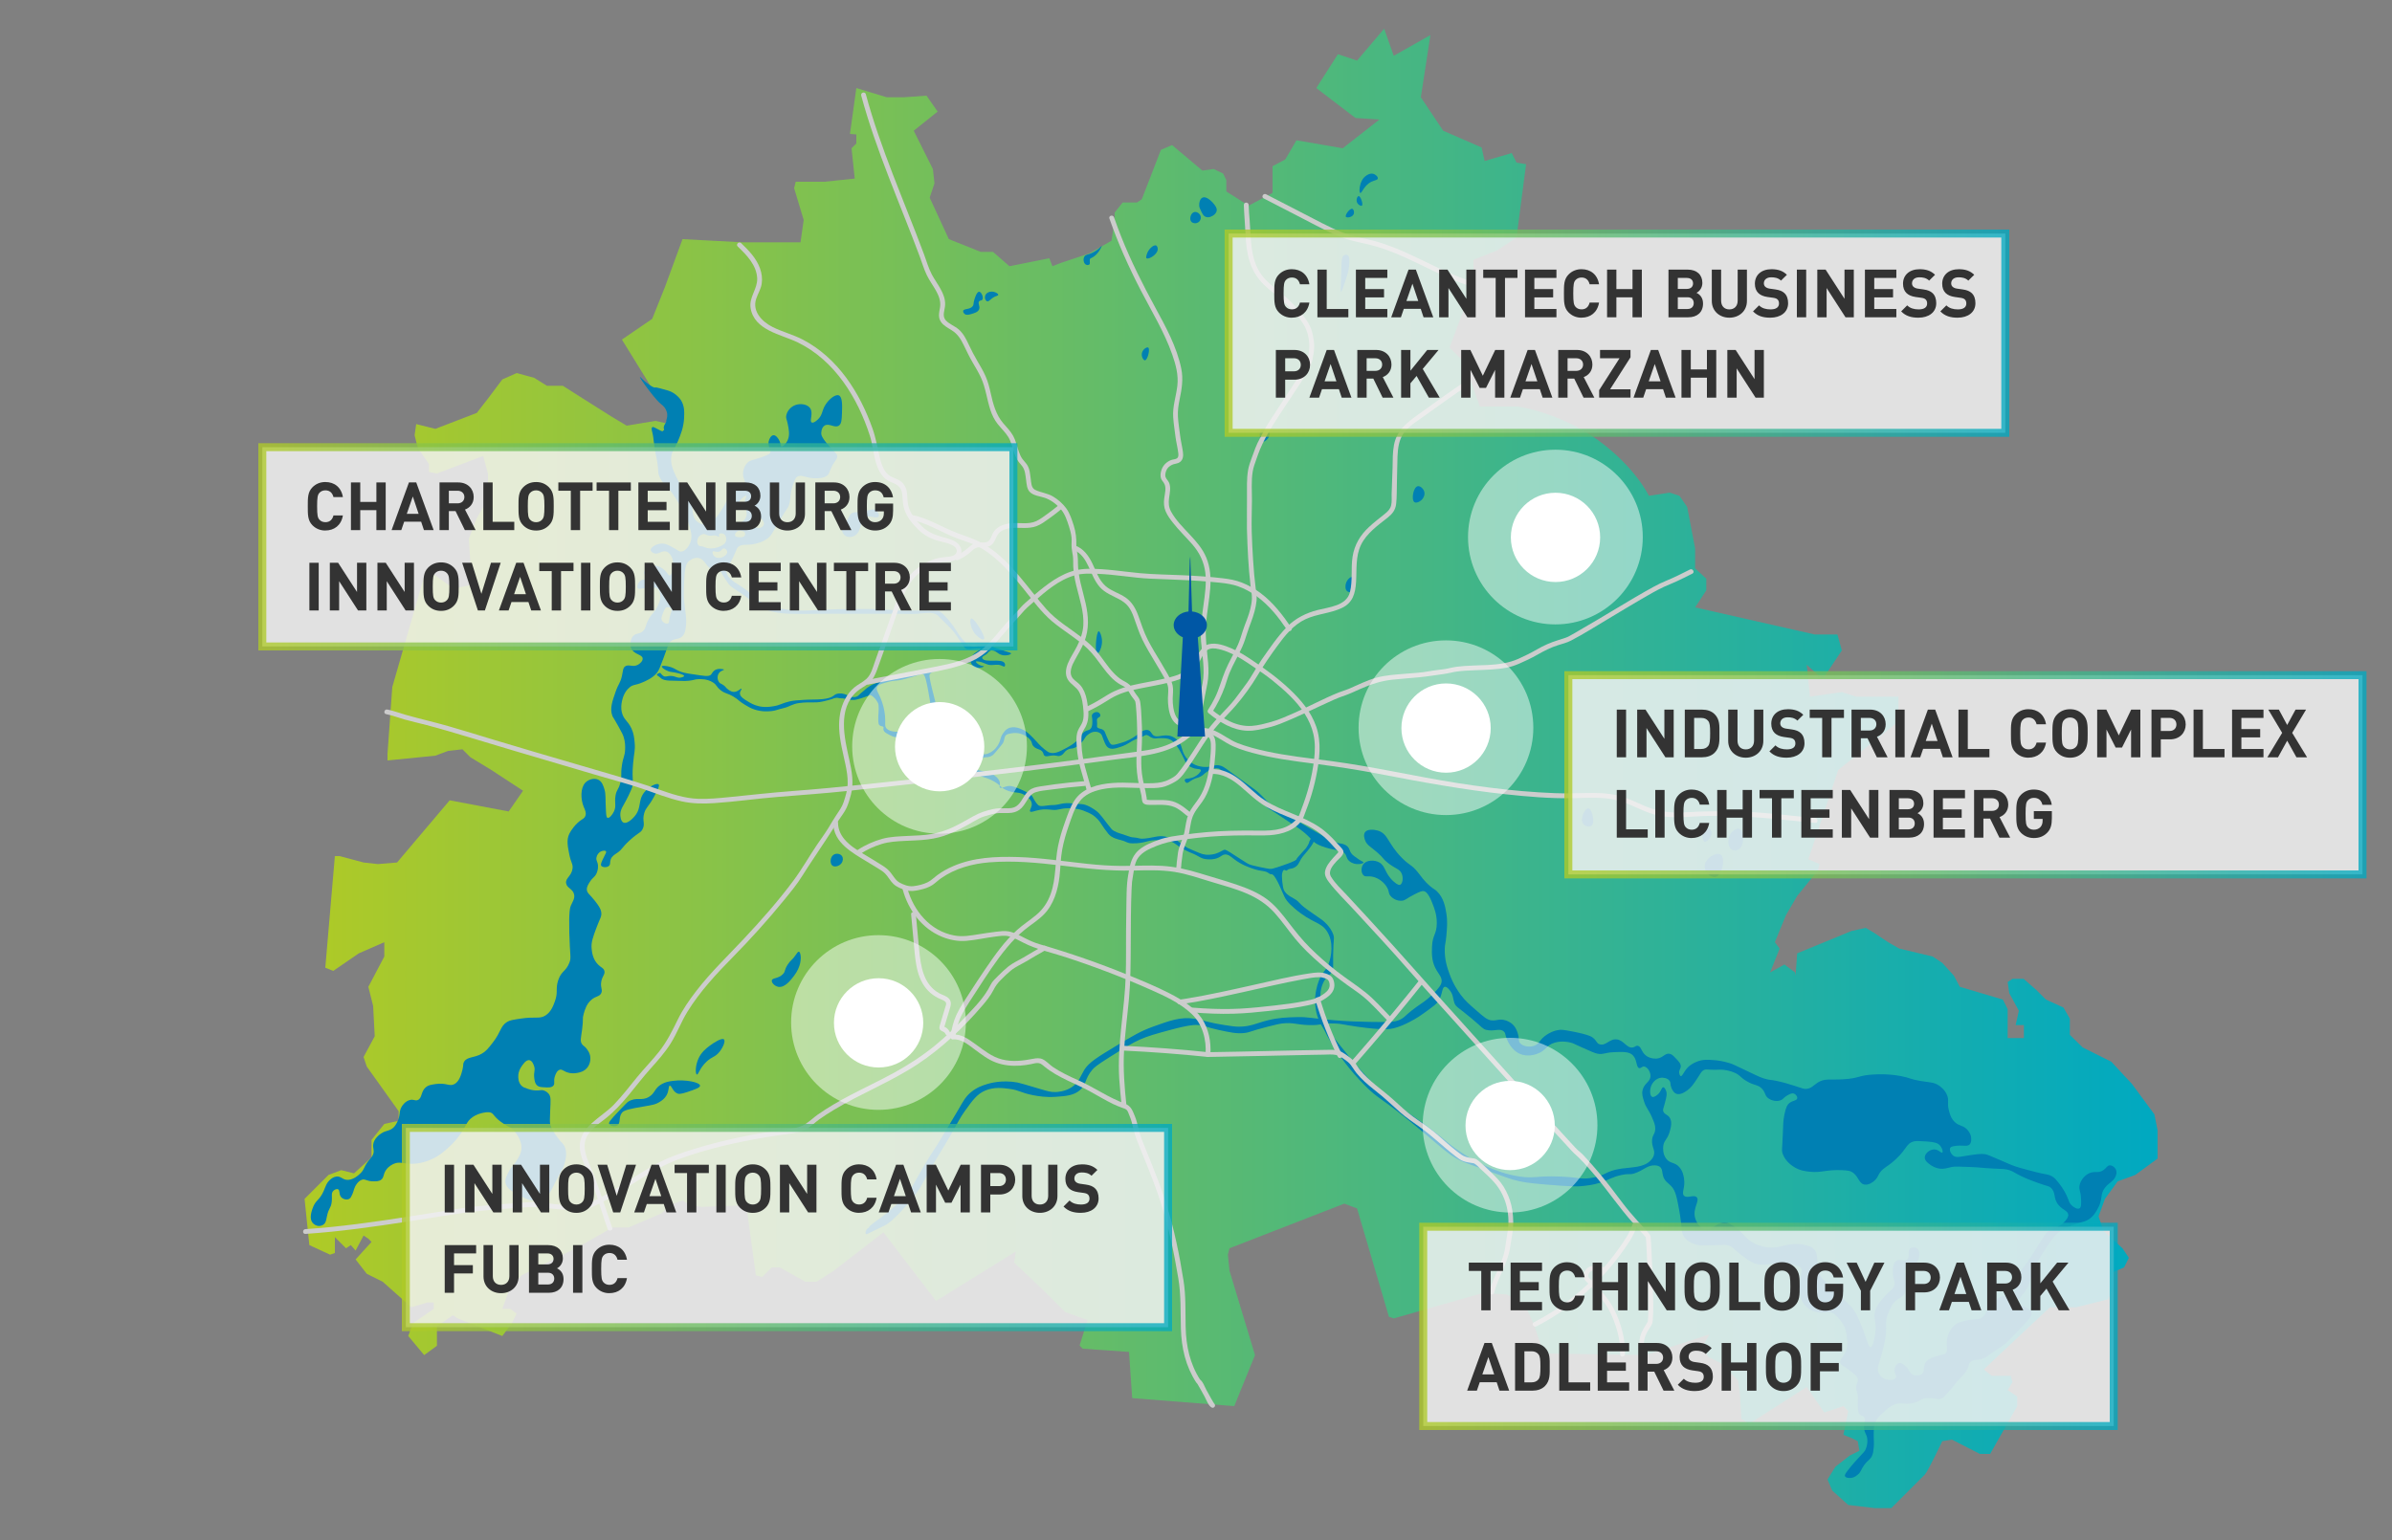 <?xml version="1.0" encoding="UTF-8"?>
<svg xmlns="http://www.w3.org/2000/svg" xmlns:xlink="http://www.w3.org/1999/xlink" viewBox="0 0 1500 966">
  <rect x="0" y="0" width="1500" height="966" fill="#808080" stroke="none"/>
  <defs>
    <style>
      .cls-1 {
        fill: #0080b3;
      }

      .cls-1, .cls-2, .cls-3, .cls-4, .cls-5, .cls-6, .cls-7 {
        stroke-width: 0px;
      }

      .cls-8 {
        stroke: url(#Unbenannter_Verlauf_5-5);
      }

      .cls-8, .cls-9, .cls-10, .cls-11, .cls-12 {
        fill: rgba(242, 242, 242, .85);
        stroke-miterlimit: 10;
        stroke-opacity: .77;
        stroke-width: 5px;
      }

      .cls-9 {
        stroke: url(#Unbenannter_Verlauf_5-3);
      }

      .cls-2 {
        fill: url(#Unbenannter_Verlauf_5);
      }

      .cls-10 {
        stroke: url(#Unbenannter_Verlauf_5-4);
      }

      .cls-11 {
        stroke: url(#Unbenannter_Verlauf_5-6);
      }

      .cls-3 {
        fill: #0057a5;
      }

      .cls-4 {
        fill: #333;
      }

      .cls-5 {
        fill: #ccc;
      }

      .cls-6 {
        fill: #fff;
      }

      .cls-7 {
        fill: rgba(255, 255, 255, .48);
      }

      .cls-12 {
        stroke: url(#Unbenannter_Verlauf_5-2);
      }
    </style>
    <linearGradient id="Unbenannter_Verlauf_5" data-name="Unbenannter Verlauf 5" x1="191" y1="482" x2="1353" y2="482" gradientUnits="userSpaceOnUse">
      <stop offset="0" stop-color="#afca26"></stop>
      <stop offset="1" stop-color="#00a9c1"></stop>
    </linearGradient>
    <linearGradient id="Unbenannter_Verlauf_5-2" data-name="Unbenannter Verlauf 5" x1="890" y1="832" x2="1328" y2="832" xlink:href="#Unbenannter_Verlauf_5"></linearGradient>
    <linearGradient id="Unbenannter_Verlauf_5-3" data-name="Unbenannter Verlauf 5" x1="252" y1="770" x2="735" y2="770" xlink:href="#Unbenannter_Verlauf_5"></linearGradient>
    <linearGradient id="Unbenannter_Verlauf_5-4" data-name="Unbenannter Verlauf 5" x1="981" y1="486" x2="1484" y2="486" xlink:href="#Unbenannter_Verlauf_5"></linearGradient>
    <linearGradient id="Unbenannter_Verlauf_5-5" data-name="Unbenannter Verlauf 5" x1="767.97" y1="209" x2="1260" y2="209" xlink:href="#Unbenannter_Verlauf_5"></linearGradient>
    <linearGradient id="Unbenannter_Verlauf_5-6" data-name="Unbenannter Verlauf 5" x1="162" y1="343" x2="638" y2="343" xlink:href="#Unbenannter_Verlauf_5"></linearGradient>
  </defs>
  <g id="Karte">
    <path class="cls-2" d="M537,90v-5.66l-4-.34,4-28.77,19,5.77h11l14-1,7,10-15,12,12,24,1,9-3,9,12,26,20,8h7.7l10.3,9,25-5,1.98,5,5.02-2,18-6,14-8,2-13v-4.64l5-6.36h9l3-2,12-31,7-3,19,16,7-1,6,2.85,2,4.15v7.09l14,8.91,15-8v-16.74l8-4.26,7-12,29,5,23-18-15-1-24.57-18.77,13.57-21.23,12,4,17-20,6,17,23-13-6,39,14,21,24.09,10.5,1.91,8.5,17-5,3,6,6,1-6,46-12,8-15,6v15l-15,40,9,9,10,28h24.06s26.36,3.9,49.94,21,32,35,32,35l13-2,6.17,2,4.83,7,5,26v12.51l7,6.49v7.3l-7,10.7,75,17h14.23l2.77,10-12,18-10-9,2,20,20-2.87,8.98,2.87h26.55v15.51l-37.79,30.49-18.74,56,7,3-1,4-13,16-7,12-7,17,3,4-6,15,9-5,6.68,5,.32,2,1-14,34-14,9-2,5,3,9,6,7,4,21,5,6,4,7.26,8,3.74,7,27,8,3,6v18.15h10.17v-8.17l-5.17.02,2-9-6-11-1-7,3-2h7l8,7,6,6,11,5,4,7v10.11l8,7.89,8,4,10,5,13,14,14,19,2,10v17.72l-14,10.28-11,4-8,11-4,11,3,9,12,11,4,6-3,6-7,3v10l-3,7-20,5h-16.49l-41.51,39,5,4h12l1,4-3,5,6,4v6l-17,30h-6.4l-17.6-9-6,1s-9,19-11,21l-21,21h-10.28l-16.72-2-10-9-3-7,5-8,9-7,6-3-1-6-4-2-5-2,3-15-3-3-12,4-11-16-36,23-5-3-1-17-1-7-11-11-8-4-3-7,4-7-40,13-64-1-6-18-6-13-11-6-15-1-56,16-3-1-20-68-8-3-72,28-1,4,1,10,16,53-13,32-64-5-2-29-29-2-2-2,5-16-14-5-13-13-19-18,1-7-50,31-33-43-31,24-11,7h-7l-16-9h-5l-6,6-4-1-6-44-28,1-7-1-5-3-8,3-5,5-21,9h-10l-21,12-36,18-8,10-4,11h5l4,3-3,6-6,8.04-28-11.04-3-2-10,7v12.17l-8,5.83-10-12,3-8,13-9v-4h-4l-10,3-18-16-10-5-7-9,10-11-2-2-3-2-5,9.43-3-3.43-3,2-7-7v9.96l-3,1.04-13-6-3-29,15-15,8-3,8,2,11-10v-11l8-10,9-2v-6l-20-28-2-6,7-13-1-19-3-12,10-19v-9l-16,7-16,11-5-2,6-70h3l15,4,9,1,12-1,33-39,37,7,9-13-19.85-13-13.15-8-5-5-9,1-8,3-30,3v-4l3-42,21-73h2l11,8,5,3,10-2v-14l-1-15,5-13,7-12v-16l-3-11-29,11-5-1v-5l-7-10-2-8,1-7,4,1,8,2,26-10,7-9,9-12,9-4,11,3,8,5h10l11,7,19,12,10,6,18-3,9,2,5-7-14-12-21-34,19-13,8-20,11-30,38,2h36l2-14-6-20,1-4h18l19-2-2-19,3-3Z"></path>
  </g>
  <g id="Wasserwege">
    <path class="cls-1" d="M526,248c-2.34-.91-6.88,2.91-9,7-1.6,3.08-1.37,5.44-4,8-.27.26-2.75,2.68-4,2-1.64-.89,1.28-5.79-1-9-1.74-2.45-5.87-3.04-9-2-3.32,1.11-5.64,4.11-6,7-.19,1.52.33,1.7,1,5,.69,3.39,1.38,6.81,0,10-1.02,2.36-3.07,4.36-4,4-.6-.23-.31-1.28-1-3-.67-1.68-2.33-4.14-4-4-1.47.12-2.67,2.24-3,4-.63,3.32,1.89,4.9,1,7-.22.51-.7,1.2-6,3-5.51,1.87-6.46,1.62-8,3-2.42,2.16-2.91,5.31-3,6-.54,4.11,1.93,5.5,1,8-1.01,2.71-4.65,1.56-8,5-2.95,3.03-2.68,4.79-6,10-2.93,4.6-6.33,9.95-11,10-2.65.03-4.6-1.66-5-2-3.7-3.19-1.85-7.47-4-14-2.13-6.45-4.89-5.17-9-14-1.92-4.13-3.73-8.14-3-13,.48-3.16,1.5-3.15,4-9,1.7-3.99,3.74-8.87,4-15,.15-3.58.31-7.29-2-11,0,0-2.72-4.38-8-6-2.77-.85-7.78-2.16-8-2-1.13.84-7.03-3.96-8-5-6.44-6.94,7.17,11.95,11,15,2.7,2.15,3.27,3.07,4,5,.91,2.41.11,4.7,0,5-.65,1.79.53.65-1,3-1.85,2.86.37,3.59-1,4-.41.12.13,1.1-2,0-3.87-2-4.3-2.44-5-2-.69.44-.16,2.41,0,3,1.12,4.24,1.01,8.73,2,13,2.77,11.97.76,11.66,3,16,2.03,3.94,2.96,2.79,8,10,3.02,4.33,4.93,7.95,6,10,1.9,3.63,3.02,5.78,4,9,1.27,4.17,2.26,7.42,1,11-.96,2.72-3.35,5.98-6,6-1.08,0-1.4-.53-4-2-3.18-1.8-4.95-2.8-7-3-3.86-.38-8.08,2.18-8,4,.04.93,1.19,1.68,2,2,2.95,1.16,5.08-2.02,8-1,1.59.56,2.44,2.02,3,3,1.22,2.12,1.12,4.16,1,6-.02.31-.4,5.79-2,6-.99.13-1.28-1.9-4-4-.76-.58-2.08-1.58-4-2-.76-.16-3.71-.81-6,1-1.36,1.07-2.59,3.09-2,4,.72,1.13,3.44-.58,6,1,1.37.84,2.36,2.41,2,3-.26.43-1.16.23-3,0-3.83-.47-5.75-.71-7,0-1.91,1.09-2.83,4.01-2,5,.44.53,1.22.34,4,0,6.33-.78,7.33-.45,8,0,1.47.98,1.8,2.86,2,4,.12.65.5,3.27-2,8-2.01,3.8-2.89,3.32-5,7-2.6,4.54-1.71,6.07-4,8-2.45,2.07-4.2.94-6,3-1.72,1.98-2.27,5.48-1,8,1.87,3.71,6.74,3.42,7,6,.16,1.64-1.66,3.27-3,4-3.2,1.73-5.78-.6-8,1-1.44,1.04-1.26,2.69-2,6-1.04,4.66-2.13,4.62-4,10-2.1,6.03-3.66,10.51-2,15,.39,1.05.32.38,4,7,2.29,4.12,2.67,5.01,3,6,1.13,3.41,1.06,6.31,1,8-.14,4.33-1.15,4.53-2,10-.92,5.96.16,6.47-1,11-1.19,4.64-2.33,4.1-3,8-.8,4.68.66,6.5-1,10-1.02,2.16-2.94,4.35-4,4-.73-.24-.86-1.63-1-4-.51-8.68.04-10.62-1-14-.64-2.08-1.51-4.91-4-6-2.56-1.12-6.07-.09-8,2-3.09,3.35-2.91,10.3-1,15,.69,1.7,1.95,3.95,1,6-.53,1.14-1.5,1.69-2,2-3.98,2.45-6.98,6.9-8,9-1.84,3.81-1.03,7.85,0,13,1.09,5.41,2.48,5.97,2,9-.75,4.71-4.49,5.75-4,9,.47,3.16,4.19,3.4,5,7,.58,2.56-.86,4.39-2,7-.52,1.2-1.32,3.35-1,17,.36,15.03,1.4,15.49,0,19-2.22,5.55-5.04,4.94-7,11-1.76,5.45.09,7.24-2,13-1.07,2.95-2.47,6.79-6,9-3.75,2.35-6.07.45-16,2-4.26.66-6.39.99-8,2-4.3,2.68-3.66,6.13-9,13-2.83,3.63-4.25,5.46-7,7-4.95,2.77-9.01,1.71-11,5-.88,1.45-.19,1.83-1,5-.69,2.7-1.85,7.25-5,9-3.15,1.75-5.12-1.06-12,0-2.87.44-4.47.69-6,2-3.18,2.73-2.2,6.82-5,8-1.72.73-2.53-.63-5,0-2.95.76-4.64,3.43-5,4-2.11,3.33-.61,5.38-3,10-.56,1.09-1.04,2-2,3-2.62,2.71-4.77,1.81-8,4-.73.5-4.59,3.12-5,7-.24,2.29.86,3.56,0,6-.48,1.35-1.22,2.1-2,3-4.04,4.63-3.04,6.13-6,9-.96.93-4.86,4.71-9,4-2.53-.44-3.39-2.26-6-2-1.88.19-3.21,1.32-4,2-2.34,2.04-2.77,4.21-4,7-2.77,6.28-5.11,5.5-7,11-.67,1.94-2.17,6.33,0,9,.68.83,2.11,1.98,4,2,.36,0,1.79-.02,3-1,1.42-1.14,1.53-2.79,2-5,1.17-5.57,2.5-4.9,3-9,.45-3.71-.49-5.48,1-7,.76-.77,2.1-1.43,3-1,1.38.66.32,3.2,2,5,1.24,1.32,3.56,1.81,5,1,.88-.5,1.28-1.39,2-3,.61-1.38.77-2.25,1-3,.63-2.05,2.43-5.2,5-6,2.17-.68,2.81.97,7,1,2.03.01,3.64.03,5-1,1.9-1.44,1.18-3.3,3-6,1.74-2.59,4.29-3.69,5-4,3.37-1.46,5.45-.19,10,0,6.74.28,11.99-2.09,14-3,4.48-2.03,7.37-4.63,10-7,1.54-1.38,4.79-4.35,8-9,3.7-5.36,3.53-7.43,7-10,2.78-2.06,5.5-2.67,7-3,3.3-.74,4.66-.16,5,0,1.21.56,1.28,1.21,3,3,1.71,1.78,3.29,2.84,5,4,3,2.03,3.24,1.54,5,3,.41.34,2.42,2.04,4,5,.77,1.44,2.06,3.86,2,7-.06,3.1-1.4,5.34-3,8-2.21,3.67-3.28,3.66-5,7-1.37,2.65-2.41,4.69-2,7,.63,3.51,4.21,5.43,9,8,3.5,1.88,6.24,3.3,10,3,.85-.07,3.44-.31,6-2,2.55-1.68,3.28-3.63,6-9,4.65-9.19,5.15-8.73,6-12,.77-2.96,1.84-7.08,0-11-.87-1.85-1.39-1.53-4-5-2.15-2.86-4.15-5.52-5-9-.28-1.13-.18-3.42,0-8,.27-6.67.69-9-1-11-1.2-1.41-2.87-1.96-3-2-1.7-.53-2.32.12-5,0-2.31-.1-4.05-.68-5-1-1.99-.68-3.03-1.03-4-2-2.03-2.02-2.01-4.95-2-6,.02-2.94,1.33-4.99,2-6,.85-1.3,2.88-4.38,5-4,1.98.36,2.87,3.54,3,4,.74,2.62-.43,3.46,0,7,.21,1.77.46,3.78,2,5,1.02.8,2.12.88,4,1,2.61.17,4.83.32,6-1,1.23-1.39-.1-2.83,1-6,.37-1.07,1.21-3.48,3-4,1.73-.5,2.51,1.28,6,2,.45.09,2.5.49,5,0,1.49-.29,4.04-.79,6-3,2.05-2.31,2.57-5.49,2-8-.43-1.9-1.46-3.27-2-4-1.38-1.85-2.18-1.86-3-3-1.38-1.9-.68-3.96,0-9,.99-7.29.04-6.68,1-10,.82-2.84,1.87-6.42,5-9,2.84-2.34,4.88-1.76,6-4,1.09-2.17-.56-3.23,0-7,.58-3.86,2.61-4.73,2-7-.5-1.86-2.07-2.06-4-4-3.39-3.4-3.83-8.12-4-10-.36-3.9.76-6.93,3-13,2.18-5.91,3.52-7.11,3-10-.43-2.35-1.78-4.11-4-7-3.02-3.93-4.88-4.64-5-7-.09-1.75.84-3.2,2-5,1.75-2.72,2.88-2.64,4-5,.25-.53,1.15-2.49,1-5-.16-2.62-1.3-3.04-1-5,.27-1.73,1.46-3.33,3-4,1-.43,2.55-.65,3,0,.36.52-.17,1.33-1,3-1.69,3.4-2.54,5.1-2,6,.72,1.2,3.73,1.32,5,0,.96-1,.31-2.17,1-4,.76-2.01,2.41-2.91,4-4,3.61-2.49,2.53-3.05,8-8,5.72-5.18,6.76-4.45,8-7,1.8-3.7-.47-5.05,1-10,1.08-3.63,2.54-3.7,6-10,2.02-3.69,3.91-7.14,3-8-1.04-.98-5.95,1.12-9,5-4.14,5.27-1.49,9.56-6,15-1.69,2.04-4.93,4.9-7,4-1.93-.84-2-4.59-2-5-.02-2.56,1.09-4.39,2-6,2.46-4.32,4.36-8.41,5-10,1.84-4.53.03-4.83,1-16,.6-6.99,1.43-8.24,1-13-.27-3.05-.52-5.78-2-9-2.26-4.93-4.87-5.45-6-10-.77-3.11-.26-5.72,0-7,.29-1.42,1.25-6.07,5-9,2.4-1.87,3.22-.92,8-3,2.64-1.15,6.28-2.73,9-6,1.14-1.37,2.11-3.93,4-9,3.13-8.38,3.1-9.72,5-11,2.62-1.77,4.83-.69,7-3,1.27-1.36,1.7-3,2-5,.94-6.37-.4-10.2-1-17-.31-3.46-.2-6.31,0-12,.32-8.94,1.13-11.35,3-13,.3-.26,2.93-2.51,6-2,4.36.73,4.55,6.19,10,8,.77.26,3.47,1.15,6,0,.68-.31,2.36-1.24,6-9,2.23-4.75,1.93-5.12,3-6,2.63-2.16,5.07-.48,11-2,1.62-.41,4.36-1.11,7-3,2.68-1.92,3.3-3.67,7-10,5.72-9.78,6.22-8.97,7-12,1-3.87.3-5.61,2-11,1.09-3.45,1.64-5.18,3-6,2.9-1.75,5.6,1.42,13,1,3.37-.19,4.96-.97,6-2,.99-.98.97-1.66,2-4,2.32-5.24,4.21-5.79,4-8-.13-1.31-.83-1.55-4-5-5.71-6.21-5.96-8.16-6-9,0-.21-.11-3.57,2-5,2.79-1.89,6.34,1.7,9,0,1.76-1.13,1.85-3.76,2-8,.16-4.55.35-10.09-2-11ZM420,387c-.58,2.66-.26,3.58-1,4-1.07.61-3.27-.41-4-2-.54-1.18-.03-2.45,1-5,.72-1.79,1.1-2.69,2-3,1.02-.36,2.45.08,3,1,.6,1.01-.31,1.85-1,5ZM445,344c-1.69-.16-3.11-.66-4.25-1.21-1.81-.17-2.27-.25-2.75-.79-1.09-1.23-.98-3.48,0-5,.1-.15,1.16-1.74,3-2,1.57-.22,1.77.81,4,1,1.79.16,2.32-.45,4,0,.5.13,1.12.32,1.7.77l.31-.1c-.11-.47-.3-1.26-.02-1.66.45-.65,2.01-.65,3,0,.91.6,1.37,1.79,1.39,3,.11.9-.28,1.77-.39,2-.38.84-1.02,1.41-1.76,1.84-.08.05-.16.11-.24.16-4.05,2.38-8,2-8,2ZM454,349c-1.68,1.09-4.41,1.47-6,0-.94-.87-1.5-2.42-1-3,.59-.69,2.09.67,4,0,1.64-.58,1.82-2.05,3-2,.94.04,1.85,1.01,2,2,.23,1.55-1.5,2.67-2,3ZM467,336c-.61,1.02-2.09,1.01-3,1-.84,0-2.59-.02-3-1-.41-.99.71-2.55,2-3,.73-.26,1.4-.12,2,0,.81.16,1.58.32,2,1,.36.59.35,1.42,0,2ZM468,324c-.74,2.23-3.38,4.66-6,4-1.38-.35-2.7-1.54-3-3-.25-1.25.42-1.84,2-5,1.86-3.71,1.64-4.3,3-6,1.5-1.89,3.52-3.37,4-3,.49.37-1.2,2.13-1,5,.11,1.58.66,1.74,1,4,.24,1.58.41,2.76,0,4ZM479,329c-.34,1.35-1.74,1.9-2,2-1.4.52-3.01.05-4-1-.16-.17-1.24-1.36-1-3,.22-1.51,1.5-2.95,3-3,1.47-.05,2.44,1.25,3,2,.53.71,1.32,1.76,1,3Z"></path>
    <path class="cls-1" d="M1327,734c-.61-1.68-2.37-3.07-4-3-1.67.07-1.98,1.6-4,3-3.27,2.28-5.37.27-9,2-3.01,1.43-5.55,4.69-6,8-.34,2.48.77,2.96,1,8,.14,3.07.22,5.31-1,6-1.36.77-3.72-.76-5-2-1.58-1.54-1.44-2.59-3-6-.27-.59-1.98-4.27-5-8-1.65-2.04-2.47-3.05-4-4-1.93-1.19-3.31-1.24-7-2-1.82-.37-3.88-.92-8-2-4.02-1.06-6.65-1.75-10-3-1.92-.72-1.79-.76-7-3-5.94-2.55-8.92-3.83-10-4-2.84-.44-5.89.04-12,1-4.3.68-6.23,1.26-8,0-1.66-1.18-2.78-3.71-2-5,.4-.66,1.2-.85,2-1,5.7-1.08,8.29.53,10-1,1.58-1.41,1.11-4.34,1-5-.08-.5-.4-2.1-2-4-2.77-3.28-5.13-2.4-8-5-2.68-2.42-3.47-5.75-4-8-1.06-4.47.35-5.62-1-9-1.38-3.45-4.11-5.38-5-6-3.3-2.28-5.88-1.96-12-3-6.5-1.11-6.04-1.88-12-3-7.7-1.44-13.88-1.16-17-1-9.9.51-8.73,2.39-19,3-8.68.52-11.67-.7-16,2-2.68,1.67-3.85,3.58-7,4-1.81.24-2.46-.25-8-2-3.09-.97-6.76-2.12-11-3-3.8-.79-3.42-.39-6-1-3.34-.78-5.18-1.72-12-5-8.88-4.27-9.81-4.62-11-5-4.59-1.48-8.24-1.87-10-2-4.04-.3-7.26-.55-11,1-1.33.55-3.83,1.58-6,4-2.24,2.49-3.01,5.2-4,5-.75-.15-.98-1.86-1-2-.23-1.81.92-2.41,1-4,.09-1.79-1.27-3.2-3-5-1.75-1.82-2.63-2.73-4-3-2.93-.57-3.97,2.56-8,3-.16.02-4.06.39-7-2-2.88-2.34-2.75-5.63-5-6-1.2-.2-1.5.7-3,1-3.85.78-5.51-4.36-10-5-4.71-.67-7.05,4.4-11,3-1.92-.68-1.48-1.91-4-4-.83-.69-2.55-1.95-13-4-5.9-1.16-7.1-1.1-8-1-4.01.45-6.92,2.3-8,3-4.81,3.13-4.39,5.77-8,7-3.23,1.1-7.44.3-9-2-.87-1.27-.16-1.88-1-5-.42-1.54-1.07-3.95-3-6-1.91-2.03-4.16-2.74-5-3-3.92-1.2-5.51.5-9,0-2.47-.35-4.68-2.24-9-6-4.77-4.15-7.19-6.26-10-10-1.4-1.87-4.59-6.4-7-13-1.32-3.63-3.24-9.05-3-16,.11-3.2.54-2.86,1-8,.44-4.99.8-9.04,0-14-.64-3.96-1.58-9.78-6-14-1.45-1.39-1.54-.93-4-3-4.03-3.39-5.76-6.24-8-9-3.93-4.83-5.03-3.93-10-9-8.89-9.05-8.46-15.06-15-17-2.51-.74-6.52-1.03-8,1-1.21,1.66-.28,4.23,0,5,1.16,3.21,3.47,4.01,8,8,3.95,3.48,2.88,3.47,6,6,5.11,4.14,7.71,3.94,9,7,1.16,2.74.53,6.38-1,7-.39.16-1.38.34-4-2-5.85-5.21-4.95-9.69-9-12-3.11-1.77-7.94-1.6-10,1-1.57,1.98-1.6,5.43,0,7,1.35,1.32,2.79.24,6,1,3.84.91,7.32,3.78,9,7,1.29,2.46.55,3.27,2,5,1.55,1.86,4.29,3.2,7,3,2.36-.17,2.75-1.37,8-4,3.1-1.55,4.68-2.32,6-2,.64.15,2.54.8,5,7,1.52,3.83,3.02,7.61,3,13-.03,7.24-2.75,7.31-3,15-.13,3.94-.27,8.32,2,13,1.94,4.01,4.44,5.73,4,9-.17,1.21-.7,2.4-3,5-4.2,4.76-8.39,7.58-9,8-12.07,8.16-10.28,9.14-15,11-2.01.79-4.15,1.32-18,1-8.41-.2-13.49-.32-22-1-15.23-1.22-16.01-2.21-24-2-6.04.16-11.23.3-18,2-7.11,1.79-10.66,3.97-18,4-2.54,0-4.73-.33-9-1-10.99-1.73-14.21-3.28-19-4-8.57-1.29-15.22,1.11-26,5-7.77,2.8-12.85,5.87-23,12-11.43,6.9-17.14,10.35-20,15-2.55,4.15-3.41,8.01-8,11-4.21,2.75-8.79,2.96-10,3-3.08.11-5.05-.53-10-2-8.47-2.51-12.71-3.77-14-4-9.78-1.75-17.4.5-19,1-2.74.85-6.35,2.01-10,5-3.44,2.81-4.9,5.61-8,11-2.91,5.05-6.06,9.97-9,15-6.73,11.52-6.67,10.21-13,21-7.53,12.84-7.15,13.88-11,18-4.71,5.04-10.57,9.87-12,11-5.92,4.68-11.47,8.1-11,9-1.88.69-2.64,3.39-2,4,.42.4,1.36-.17,5-2,6.18-3.1,6.15-2.81,8-4,2.32-1.49,4-3.01,6-5,8.18-8.13,13-15,13-15,3.86-5.5,3.19-5.62,11-19,4.7-8.05,4.44-7.15,9-15,6.42-11.04,6.63-12.3,10-17,5.08-7.08,7.78-10.84,13-13,5.44-2.25,10.72-1.56,15-1,6.5.85,6.96,2.49,15,4,2.96.56,7.82,1.44,14,1,6.33-.45,11.06-.78,15-4,4.53-3.7,2.98-7.1,8-13,1.13-1.32,2.49-2.67,11-8,9.47-5.93,14.2-8.9,19-11,5.17-2.26,9.78-3.51,19-6,12.2-3.3,15.63-3.23,18-3,4.23.42,4.01,1.28,12,3,7.59,1.63,11.39,2.45,16,2,4.08-.4,3.87-1.22,15-4,4.71-1.18,7.06-1.77,9-2,6.99-.84,8.73.79,17,1,8,.2,8.07-1.28,16-1,4.57.16,4.63.66,14,2,16.72,2.39,21.14,1.47,23,1,4.08-1.02,7.37-2.67,10-4,4.62-2.33,7.77-4.64,11-7,3.98-2.92,5.98-4.38,7-6,2.72-4.3,2.1-8.64,4-9,1.13-.21,2.27,1.13,3,2,2.38,2.82,2.08,5.36,3,8,.96,2.76,2.2,2.6,11,10,6.81,5.73,6.79,6.43,9,7,4.93,1.27,8.38-1.36,11,1,1.29,1.16.77,2.09,2,5,.43,1.02,2.82,6.67,8,9,4.81,2.16,9.74.44,11,0,5.69-1.99,5.36-5.35,11-7,4.49-1.31,8.66-.33,10,0,1.54.38,1.71.62,7,3,5.54,2.49,8.34,3.74,10,4,3.74.57,3.94-.72,10-1,5.63-.26,9.6-.45,12,2,2.78,2.83,1.91,7.61,4,8,1.12.21,1.63-1.13,3-1,1.95.18,4.07,3.17,4,6-.09,3.8-4.05,4.38-5,9-.47,2.31.11,4.16,1,7,1.32,4.18,2.68,4.59,5,10,1.36,3.18,2.04,4.81,2,7-.06,3.46-1.7,3.54-2,7-.39,4.56,2.28,6.4,1,10-.52,1.45-1.38,2.36-2,3-4.24,4.37-11.22,4.06-18,5-10.96,1.53-9.75,4.72-20,6-6.53.82-6.58-.53-19-1-14.9-.56-15.69,1.35-25,0-8.73-1.27-15.29-4-20-6-8.26-3.51-14.01-7.32-18-10-7.3-4.9-7.63-6.19-18-14-8.35-6.29-14.14-10.05-17-12-24.88-16.97-49.76-54.87-51-54-.85.6,8.25,20.2,27,39,9.52,9.55,8.72,6.04,35,28,15.57,13.01,18.7,16.48,27,20,1.66.7.7.21,25,9,2.1.76,3.69,1.34,6,2,5.33,1.53,9.53,2.1,20,3,17.56,1.5,21.09,1.2,23,1,3.7-.39,6.86-.73,11-2,6.05-1.85,7.78-3.73,14-5,5.1-1.04,4.61.08,8-1,5.73-1.83,8.08-5.35,13-5,1.91.14,2.76.79,3,1,1.67,1.41,1.2,3.55,2,6,.99,3.01,3.08,4,5,6,2.74,2.86,3.49,6.91,5,15,2.15,11.56.72,14.58,4,18,2.77,2.89,6.68,3.72,8,4,2.05.44,3.08.25,12,0,5.23-.15,5.55-.1,6,0,3.62.83,4.27,2.78,10,7,3.92,2.89,5.94,4.35,9,5,2.19.47,4.13.31,8,0,5.66-.46,5.65-1.24,9-1,1.48.1,3.65.74,8,2,.89.26,1.49.44,2,1,1.36,1.47.54,3.78,0,7-.5,3-1.43,8.99,1,14,.79,1.64,1.71,2.68,2,3,2.58,2.85,5.84,3.71,7,4,5.51,1.38,7.79-1.2,11,1,.91.62,1.64,1.45,3,3,.96,1.09,2.09,2.37,3,4,1.39,2.47,1.68,4.67,2,7,.38,2.82.71,5.2,0,8-1.3,5.15-4.75,6.42-4,9,.35,1.2,1.17,1.16,5,4,3.79,2.81,5.69,4.25,6,6,.37,2.13-1.25,2.79-1,6,.14,1.76.64,1.71,1,4,.33,2.08-.03,2.46,0,6,.04,4.72.7,5.64,1,6,1.1,1.33,2.1.79,3,2,1.27,1.72-.3,3.36,0,7,.28,3.39,1.76,3.46,2,7,.06.95.12,3.4-1,6-.58,1.33-1.1,1.87-5,6-.48.51-3.13,3.33-6,7-1.75,2.24-2.36,3.23-2,4,.52,1.12,2.78,1.17,4,1,.71-.1,2.19-.42,4-2,2.19-1.9,1.83-2.99,4-6,2.47-3.42,3.8-3.2,5-6,.64-1.49.77-2.71,1-5,.3-2.89,0-3.91,0-7,0-4.45,0-6.68,1-9,1.01-2.33,2.48-3.68,5-6,2.51-2.32,4.3-3.96,7-5,4.61-1.78,6.03.44,12-1,4.66-1.13,4.18-2.57,8-3,4.79-.54,6.81,1.6,10,0,.77-.39,1.85-1.59,4-4,2.32-2.59,2.73-3.31,5-6,4.26-5.03,4.66-4.68,6-7,2.05-3.53,1.27-4.59,3-6,2.25-1.83,3.92-.32,8-2,1.47-.6,1.56-.92,6-4,3.44-2.38,4.29-2.81,6-4,1.66-1.15,3.11-2.31,14-14,2.61-2.8,4.66-5.06,4-7-.28-.82-.94-1.28-2-2-3.61-2.45-6.29-1.68-7-3-.85-1.56,2.2-3.95,5-8,4.06-5.87,2.29-7.55,7-17,1.98-3.98,3.82-6.73,6-10,3.49-5.23,5.29-7.89,8-10,3.41-2.66,7.01-3.94,10-5,4.85-1.72,7.06-1.61,10-4,1.93-1.57,2.93-3.21,4-5,4.16-6.95,1.55-9.58,5-14,2.62-3.35,5.88-4.1,7-8,.21-.74.42-1.83,0-3ZM1295,766c-3.35,3.78-6.78,4.08-10,6-2.38,1.41-2.56,2.47-8,11-9.13,14.33-9.51,12.79-11,17-2.49,7.05-2.14,13.41-5,14-1.31.27-1.88-.95-4-1-.65-.02-3.04.04-7,4-5.15,5.15-4.27,8.21-8,10-1.9.91-1.99.05-7,1-4.48.85-6.8,1.29-9,3-3.99,3.11-4.89,8.31-5,9-.69,4.34.93,7.24-1,9-.67.61-1.17.55-3,1-3.2.79-7,1.73-9,4-2.6,2.95-.46,6.2-3,8-1.66,1.17-4.31,1.03-6,0-1.87-1.14-1.49-2.71-4-5-1.15-1.05-2.51-2.28-4-2-1.62.31-2.79,2.29-3,4-.31,2.55,1.64,3.61,1,5-.75,1.64-4.36,2.07-7,1-.33-.13-2.93-1.24-4-4-1-2.58-.02-4.92,1-8,0,0,1.31-3.96,3-12,2-9.53-.56-10.53,2-17,1.33-3.36,2.67-6.76,6-9,1.63-1.1,2.92-1.37,4-3,.62-.93,1.11-2.22,1-7-.15-6.44-1.13-7.63,0-9,1.39-1.68,3.48-.62,6-3,.55-.52,1.45-1.52,2-3,.74-1.99,1.12-5.62-1-7-1.07-.69-2.86-.88-4,0-2.08,1.6-.04,5.24-2,7-1.86,1.67-4.68-.72-7,1-1.94,1.44-1.97,4.59-2,7-.05,4.52,1.6,5.27,1,8-.6,2.71-2.48,3.12-6,7-2.41,2.65-4.86,5.35-6,9-1.52,4.86.81,6.5,0,14-.37,3.4-1.48,8.94-3,9-1.2.05-1.9-3.34-4-9-2.11-5.69-3.9-10.51-7-15-.71-1.03-1.31-1.77-13-13-6.5-6.24-6.6-6.28-7-7-4.06-7.27-.47-14.04-5-18-1.23-1.07-2.48-1.38-5-2-10.85-2.67-15.94,3.32-26,1-1.76-.41-5.41-1.25-9-4-3.73-2.86-4.8-5.79-10-9-1.9-1.18-2.86-1.76-4-2-5.95-1.23-9.22,5.13-14,4-3.24-.76-5.31-4.53-6-7-1.69-6.06,3.09-10.78,1-13-1.82-1.94-6.04,1.06-8-1-1.78-1.86,1.03-5.01,0-11-.28-1.64-.79-4.58-3-7-2.89-3.17-5.55-1.97-8-5-2.48-3.07-2.1-7.18-2-8,.45-3.85,2.55-4,4-9,.73-2.52,1.82-6.28,0-9-1.39-2.07-3.38-1.91-4-4-.29-.96.02-1.39,1-5,1.27-4.65,1.28-5.85,1-7-.3-1.19-1.09-3-2-3-1.17,0-1.24,3.01-4,5-.62.45-2.02,1.46-3,1-1.56-.73-1.73-5,0-8,.24-.42,2.27-3.82,6-4,.19,0,3.52-.13,5,2,.84,1.2.23,1.91,1,4,.3.83,1.17,3.17,3,4,2.52,1.15,5.71-1.09,7-2,2.48-1.74,3.91-3.88,6-7,2.41-3.6,2.93-5.31,5-6,.85-.28,1.13-.11,4,0,4.32.17,4.63-.17,7,0,1.16.08,4.52.42,8,2,3.5,1.59,3.05,2.59,7,5,5.4,3.29,7.29,2.07,10,5,2.43,2.63,1.49,4.25,4,6,2.09,1.46,5.48,2.24,8,1,1.54-.75,1.52-1.65,4-3,1.53-.83,2.75-1.47,4-1,1.21.46,2.26,1.89,2,3-.35,1.52-2.84,1.22-5,3-.96.79-2.01,2.12-3,7-.85,4.19-.81,6.78-1,12-.37,10.12-.92,10.64,0,13,1.8,4.64,5.65,7.15,7,8,3.64,2.3,7.1,2.7,10,3,7.33.76,9.87-1.38,20-1,4.01.15,5.12.55,6,1,4.54,2.36,4.35,7.21,8,8,2.7.58,5.39-1.52,6-2,1.8-1.41,2.55-3.11,3-4,2.26-4.47,5.06-4.4,11-10,6.95-6.55,6.43-9.77,11-11,1.49-.4,3.66-.27,8,0,5.62.35,7.07,1.16,8,2,1.91,1.73,2.62,4.51,2,5-.66.53-2.27-1.96-5-2-2.72-.04-5.96,2.38-6,5-.03,2.26,2.34,3.87,4,5,2.14,1.45,4.19,1.87,5,2,3.19.52,5.18-.41,8-1,1.66-.35,4.77-.23,11,0,7.53.28,6.81.6,15,1,6.15.3,7.38.16,10,1,2.95.95,2.93,1.61,8,4,3.78,1.78,7.07,2.95,10,4,6.57,2.35,6.78,1.91,8,3,3.6,3.24,1.23,6.63,5,11,2.75,3.19,5.81,3.47,6,6,.03.38.06,1.68-2,4Z"></path>
    <path class="cls-1" d="M453,357c3,0,2.41,3.32,4,5,2.81,2.98,3.43,3.01,8,6,6.52,4.26,6.4,6.02,11,9,1.27.82,5.4,3.36,15,5,13.1,2.24,18.68.12,44,0,1.93,0,1.42,0,9,0,10.41,0,16.05.96,23,1,19.71.11,21.26-.35,23,1,3.06,2.38,7.58,7.97,10,12,.39.64,1.44,2.44,3.25,4.56,1.76,2.05,3.03,3.53,4.75,4.44,3.83,2.02,5.63-1.02,12,0,2.01.32.98.5,9,3,4.19,1.31,5.09,1.51,5,2-.12.62-2.54,1.38-5,1-3.44-.53-3.93-2.83-7-3-.3-.02-1.29-.14-3,2-.69.86-3.7,1.76-3,3,1.74,3.07,12.17-.27,14,3,.36.64.42,1.63,0,2-.62.56-1.66-.81-4-1-1.74-.14-4.28.36-5.64.08-.18-.04-.36-.08-.36-.08-.88-.21-1.51-.48-1.73-.57-1.44-.6-2.75-1.15-4.27-1.43-.79-.14-1.84-.33-2,0-.18.39.9,1.4,2,2,1.63.89,2.98.72,3,1,.02.34-1.86.97-4,1-1.01.02-3.13-.92-4-3-.69-1.65-.96-2.81,0-4,2.74-3.41,6.22-4.37,6-5-.19-.56-3.05-.23-5,0-2.01.23-2.9.5-4,0-.92-.42-1.4-1.11-2-2-1.97-2.91-3.81-5.71-4-6-1.43-2.18-2.76-3.64-4-5-1.1-1.21-1.41-1.43-5-5-3.01-3-2.81-2.86-3-3-3.1-2.32-6.71-1.41-13-1-3.99.26-8-.02-12,0-5,.03-10,0-15,0h-17c-6.33,0-12.67-.11-19,0-3.7.06-8.87.2-16,0-3.84-.11-6.57-.26-10-1-1.72-.37-5.13-1.13-9-3-4.52-2.19-4.13-3.22-11-8-5.78-4.02-7.92-4.59-10-8-1.57-2.58-6-8-3-8Z"></path>
    <g id="Ebene_12" data-name="Ebene 12">
      <path class="cls-1" d="M540,321c-4.21.6-4.7.07-6,1-1.7,1.22-1.21,2.38-4,6-1.27,1.64-1.78,1.94-2,3-.35,1.68.36,3.83,2,5,2,1.42,4.56.83,6,0,2.47-1.41,3.3-4.44,4-7,.75-2.72.26-3.18,1-4,2.42-2.69,8.88.86,10-1,.58-.96-.46-3.07-2-4-1.87-1.12-3.31.19-9,1Z"></path>
      <path class="cls-1" d="M852,539c-2.26-1.56-3.39-2.34-4-3-1.97-2.12-1.37-3.4-3-5-1.62-1.6-3.71-1.8-5-2-2.91-.46-7.94-3.31-18-9-1.33-.75-.15-.11-10-6-12.63-7.56-14.86-8.81-18-12-1.5-1.52-2.54-2.82-5-5-2.54-2.25-3.42-2.63-8-6-3.65-2.68-7.34-5.33-11-8-2.29-1.67-3.75-2.74-6-3-2.39-.28-2.92.67-6,1-1.56.17-5.95.42-10-2-2.96-1.77-4.52-4.23-5-5-2.31-3.73-1.43-5.99-4-9-.49-.58-1.82-2.09-4-3-5.17-2.16-9.41,1.47-12-1-1.05-1-1.32-2.52-3-3-.8-.23-1.51-.09-2,0-1.35.26-2.34.99-4.09,2.29-.44.33-.53.42-.91.71-1.06.8-3.66,2.66-7,4-1.06.43-1.86.66-3,1-3.31.98-4.97,1.47-6,1-.96-.44-1.64-1.96-3-5-1.27-2.84-1.14-3.32-2-4-1.59-1.26-3.42-.72-4-2-.17-.37,0-.39,0-2,0-2.19-.29-2.37,0-3,.54-1.17,1.78-1.01,2-2,.17-.75-.39-1.6-1-2-1.21-.79-3.22-.17-4,1-.75,1.13.15,2.01,0,5-.08,1.7-.15,2.97-1,4-1.07,1.29-2.26.86-4,2-1.69,1.11-1.8,2.68-3,4-2.95,3.24-5.91,4.87-8,6-4.47,2.41-7.72,4.17-11,3-.79-.28-1.53-.85-3-2-3.23-2.51-4.23-4.22-7-7-2.62-2.62-3.93-3.94-6-5-1.23-.63-6.11-3.13-10-1-1.41.77-2.2,1.88-3,3-1.99,2.79-1.24,3.97-3,7-.54.94-2.04,3.45-5,5-1.15.61-2.92,1.54-5,1-.37-.1-1.03-.52-2-2-1.04-1.58-1.7-3.74-1-8,.32-1.92.63-3.18.15-3.83-.42-1.5-4.68-4.57-5.15-5.17-1.08-1.38-2.5-1.86-3-2-.27-.08-1.18-1.1-2-1-3-1-6.36.92-8,2-2.06,1.36-2.81,3.43-3,4-1.01,3.1-1,5,0,6-.23.06-1.29-2.01-2-5-1.09-4.56-.39-7.11-2-8,1.22-2.92-6.18-24.93-5-27,.72-1.26,2.15-1.72,3-2,2.46-.8,3.78-1.98,6-2,3.53-.03,3.58-.14,9-2,4.25-1.46,8.03-1.48,8-2-.02-.34-1.6-.7-2.23-.85,0,0-.41-.1-.77-.15-1.86-.28-6.63,2.02-10,3-1.93.56-1.71.2-8.1,1.58-.25.05-1.19.26-1.9.42-4.99,1.14-9.15,2.69-10,3-9.6,3.49-19,3-28,7-3.88,1.72-6,4-6,4-3.69,2.86-3.45,3.49-5,4-3.85,1.26-5.92-2.48-11-2-3.3.31-2.39,1.89-7,3-4.06.98-8.69.7-12.21.85-1.04.05-2.07.1-2.07.1s-.37.02-.72.04c-4.31.28-6.47.41-9,1-4.8,1.11-5.5,2.26-10,3-2.2.36-5.22.83-9,0-3.2-.7-5.32-1.98-7-3-2.55-1.54-4.94-2.99-5-5-.04-1.55,1.32-2.69,1-3-.43-.42-2.36,2.16-5,2-1.76-.11-3.29-1.4-4-2-1.03-.87-.88-1.12-2-2-1.57-1.23-2.18-.99-3-2-.89-1.1-1-2.4-1-3,0-.38.02-1.81,1-3,1.2-1.45,3.08-1.62,3-2-.03-.14-.36-.19-1.02-.29-1.05-.15-2.21-.31-3.63.16-.08.03-.21.07-.35.13-1.77.72-2.6,2.45-3,3-1.3,1.8-5.27.81-11,0-4.52-.64-7.71-1.09-11-3-.63-.37-2.41-1.46-5-2-1.29-.27-3.77-.62-4,0-.23.62,1.85,2.18,4,3,1.7.65,2.22.38,5,1,1.27.28,5.03,1.13,5,2-.02.6-1.85.97-2,1-2.43.47-3.17-.83-6-1-2.69-.17-3.62.91-5,0-.88-.58-2-2-2-2,0,0-1.57.31-2,1-.45.74,1.22,1.17,2,2,1.55,1.64,4,2,9,2,4.04,0,6.11.34,9,0,3.5-.41,3.46-.92,6-1,1.56-.05,5.48-.18,9,2,2.65,1.64,1.96,2.65,5,5,2.94,2.27,3.8,1.5,8,4,3.32,1.98,3.14,2.67,7,5,2.04,1.23,3.66,2.21,6,3,4.92,1.66,9.2,1.21,11,1,2.61-.3,2.52-.67,8-2,2.79-.68,5.09-2.48,9-3,7.21-.96,9.51.22,15-1,5.41-1.2,7-2,7-2,2.31-.71,2.8.02,4,0,3.37-.05,3.98,1.02,7,1,1.52-.01,1.25.46,6-1,3.64-1.12,5.58-2.05,6-2,.24.03,2.65,1.48,4,4,.77,1.44,1.02.97,1,5-.02,3.04-.6,6.07,0,9,.36,1.75,2.58,1.36,3,2,.32.49-1.05,2.28,2,4,1.93,1.08,2.89,1.63,4,2,2.87.97,3.53.18,6,1,2.55.84,2.27,1.32,5,2,4,1,5.13.89,7,1,4.77.28,4.94-.28,9,0,2.54.17,3.52.73,5,0,2.25-1.11,2.97-3.88,3-4,.71-2.88-1.13-4.42,0-6,.53-.75,1.01-.49,3-2,.86-.65,3.12-.34,4.3-.58.77,1.29,2.61,2.95,4.7,3.58.36.11,2.51,1.65,3.9,2.48-.89,3.92-.9,8.64-.9,11.52,0,.7,1.01.69,2,1,1.43.44,1.37,1.85,3,3,1.2.85,2.48-.04,3,0,1.97.15,3.44-.67,4-1,.86-.5,1.31-.98,3-3,2.5-2.99,3.76-4.48,4-5,1.2-2.56.57-3.85,2-5,.69-.56,1.46-.71,3-1,2.42-.46,4.33-.13,5,0,.72.14,1.79.42,3,1,.78.37,2.58,1.25,4,3,1.58,1.93.7,2.48,2,4,2.05,2.39,4.71,1.57,6,4,.5.94.33,1.49,1,2,.94.72,2.11.25,4,0,3.83-.51,4,.74,6,0,2.46-.91,2.11-2.78,5-4,1.73-.73,2.08-.16,4-1,1.81-.79,2.95-1.93,4-3,2.48-2.53,1.96-3.35,4-5,.87-.71,2.64-2.1,5-2,.48.02,1.85.07,3,1,1.1.88,1.14,1.87,2,4,1.11,2.75,1.68,4.18,3,5,2.03,1.27,4.72.41,6,0,1.76-.56,3.96-1.09,7-3,1.13-.71,2.12-1.53,6-3,3.31-1.25,4.36-2.14,5-2,1.77.4,1.95,1.41,4,2,1.67.48,2.07-.05,5,0,2.46.04,4.2.07,6,1,1.63.85,2.52,2.03,4,4,1.24,1.65,1.94,2.98,3,5,2.45,4.69,2.35,5.68,4,7,1.79,1.42,4,2,4,2,2.12.55,3.69.24,4,1,.24.59-.45,1.38-1,2-1.86,2.11-4.39,2.84-5,3-2.35.63-3.66.22-4,1-.28.64.25,1.71,1,2,.96.36,1.74-.76,4-2,2.33-1.28,2.74-.77,5-2,2.17-1.18,1.85-1.67,4-3,1.53-.94,4.3-2.65,7-2,1.6.39,1.55,1.21,4,3,3.4,2.48,4.8,1.83,8,4,2.39,1.62,1.67,2.02,5,5,3.96,3.55,4.97,2.96,8,6,2.71,2.72,2.22,3.5,5,6,1.32,1.19,1.66,1.22,6,4,.03.02,0,0,9,6q6,4,6,4c7.8,5.66,7.13,7.74,12,10,2.12.98,5.87,2.27,10,3,2.76.48,4.49.51,6,2,1.7,1.68,1.02,3.18,3,5,1.96,1.81,4.39,1.96,5,2,1.75.11,3.92-.32,4-1,.06-.48-1.05-.66-3-2ZM589.08,462.21c0,.36,0,.59-.08.79-.15.38-.56.57-.79.68-.05.02-.08.04-.14.06-.28.11-.75.27-1.52.33-.34.03-.6.03-.64.03-2.49-.02-5.49.33-8.92-.1-3.35-.42-5.15-.65-7-2-1.69-1.24-2.11-2.45-4-3-1.48-.43-1.96.09-4,0-.96-.04-4.3-.19-6-2-1.48-1.58-.57-3.2-1-8-.38-4.25-1.51-7.57-2-9-1.9-5.58-3.88-7.02-3-9,.63-1.42,2.43-1.97,6-3,4.93-1.43,5.75-.62,11-2,4.48-1.17,7-2,7-2,2.89-.95,3.8-1.4,5-1,2.22.75,4,18,6.55,29.05.23.8.73,1.77,1.45,2.95,0,0,2.07,5.44,2.08,7.18,0,.02,0,.03,0,.03Z"></path>
    </g>
    <g id="Seen">
      <g id="Ebene_14" data-name="Ebene 14">
        <path class="cls-1" d="M614,183c-1.49-.02-2.7,4.02-3,5-.76,2.52-.24,2.97-1,4-1.75,2.37-5.57,1.39-6,3-.2.77.49,1.62,1,2,1.1.83,2.59.4,4,0,2.06-.59,4.32-1.23,5-3,.76-1.97-1.04-3.79,0-5,.62-.72,1.48-.3,2-1,1.01-1.34-.6-4.98-2-5Z"></path>
        <path class="cls-1" d="M621,183c-.39.07-2.21.41-3,2-.07.13-.78,1.64,0,3,.21.36.48.84,1,1,1.23.39,2.05-1.6,5-3,1.33-.63,1.95-.6,2-1,.11-.85-2.53-2.45-5-2Z"></path>
        <path class="cls-1" d="M691,154s-2.64,3.29-7,5c-2.05.8-3.28.78-4,2-.91,1.53-.53,4.22,1,5,.52.27,1.36.4,2,0,1.11-.7-.36-3.45,1-4,5-2,7.03-7.96,7-8Z"></path>
        <path class="cls-1" d="M754,124c-1.62.8-2.12,3.37-2,5,.08,1.06.43,1.79,1,3,1.03,2.17,1.63,3.42,3,4,2.3.97,4.75-.82,5-1,.49-.37,1.83-1.37,2-3,.09-.8-.12-1.69-1-3-1.52-2.25-5.4-6.29-8-5Z"></path>
        <path class="cls-1" d="M749,133c1.61-.33,3.69,1.06,4,3,.27,1.69-.92,2.92-1,3-.09.09-1.28,1.24-3,1-.25-.04-1.35-.19-2-1-1.32-1.66-.3-5.53,2-6Z"></path>
        <path class="cls-1" d="M725,154c-1.62-.71-5.15,2.42-6,6-.2.86-.4,1.67,0,2,1.17.97,7.22-2.42,7-6,0-.16-.12-1.61-1-2Z"></path>
        <path class="cls-1" d="M720,218c-.89-.5-3.77,1.26-4,4-.17,1.96,1.05,4.06,2,4,1.7-.11,3.37-7.23,2-8Z"></path>
        <path class="cls-1" d="M796,271c-.8-1.48-3.59-2.07-5-1-2.12,1.61-.7,6.61,1,7,1.74.4,5.22-3.74,4-6Z"></path>
        <path class="cls-1" d="M857,110c-2.89,1.79-3.72,4.93-4,6-.47,1.78-.8,4.71,0,5,1.07.39,2.21-4.68,7-7,2.1-1.02,3.79-.96,4-2,.23-1.1-1.35-2.61-3-3-1.72-.41-3.19.5-4,1Z"></path>
        <path class="cls-1" d="M852,123c-.75.04-1.8,2.17-1,4,.66,1.51,2.41,2.42,3,2,1.03-.74-.79-6.06-2-6Z"></path>
        <path class="cls-1" d="M848,131c-1.6-.42-4.75,3.97-4,5,.61.82,4.36.34,5-2,.32-1.17-.15-2.78-1-3Z"></path>
        <path class="cls-1" d="M845,160c1.56.86,1.29,4.06,1,7-.36,3.67-1.58,7.16-4,14-.38,1.08-.73,2.04-1,2-.48-.07-.19-3.34,0-9,.31-9.29-.05-13.03,2-14,.61-.29,1.42-.32,2,0Z"></path>
        <path class="cls-1" d="M889,305c-2.78.66-4.15,8.58-2,10,1.22.81,3.7-.39,5-2,.28-.35,1.96-2.51,1-5-.69-1.79-2.58-3.34-4-3Z"></path>
        <path class="cls-1" d="M848,362c-1.25-.4-3.36,1.77-4,4-.41,1.42-.56,4,1,5,.86.55,2.13.54,3,0,2.66-1.65,1.89-8.39,0-9Z"></path>
        <path class="cls-1" d="M996,507c-1.96-.12-5.75,6.93-3,10,1.2,1.34,3.71,1.98,5,1,2.66-2.02.14-10.87-2-11Z"></path>
        <path class="cls-1" d="M1091,520c-1.59-.78-3.91.85-5,2-3.05,3.21-2.81,9.31,0,11,1.19.71,2.82.63,4,0,4.12-2.2,3.9-11.57,1-13Z"></path>
        <path class="cls-1" d="M1079,536c-2.49-1.57-9.68,1.98-10,7-.13,2.05.87,4.59,3,6,.39.26,2.25,1.49,4,1,4.26-1.19,6.04-12.09,3-14Z"></path>
        <path class="cls-1" d="M1069,519c-2.3,1.13-1.76,8.53,0,9,1.52.41,5.55-3.97,4-7-.75-1.47-2.79-2.59-4-2Z"></path>
        <path class="cls-1" d="M689,396c.78-.08,1.75,2.89,2,5,.56,4.74-2.06,9.21-3,9-1.55-.34-.62-13.84,1-14Z"></path>
        <path class="cls-1" d="M609,388c1.19-.55,4.43,4.16,6,7,.69,1.25,2.9,5.25,2,6-.81.67-4.04-1.31-6-4-2.59-3.55-3.09-8.5-2-9Z"></path>
        <path class="cls-1" d="M501,597c-.65-.13-1.33,1-2,2-2.43,3.6-3,2.93-5,6-2.39,3.67-1.29,4.19-3,6-2.88,3.04-6.63,2.22-7,4-.29,1.42,1.77,3.56,4,4,4.11.81,7.97-4.31,10-7,4.45-5.9,4.36-11.02,4-13-.09-.5-.34-1.87-1-2Z"></path>
        <path class="cls-1" d="M454,652c-1.36-1.3-6.82,2.35-9,4-2.25,1.7-5.17,3.97-7,8-2.05,4.51-2.02,9.69-1,10,.94.28,1.65-3.9,6-8,3.46-3.26,5.3-2.77,8-6,2.36-2.82,4.1-6.95,3-8Z"></path>
        <path class="cls-1" d="M422,678c7.94-1.05,16.91.92,17,3,.06,1.25-3.12,2.34-8,4-4.37,1.49-5.54,1.16-6,1-3.15-1.11-3.85-5.26-5-5-.95.22-.32,2.98-2,6-1.17,2.11-2.85,3.23-4,4-2.87,1.92-5.34,2.19-10,3-8.41,1.45-12.64,2.22-14,4-2.3,3.02-.55,6.62-3,8-1.7.96-4.46.31-5-1-.37-.9.34-2.06,6-8,3.56-3.74,5.34-5.6,6-6,5.33-3.21,8.19-.08,13-3,4.01-2.43,3.26-5.36,8-8,2.47-1.38,4.66-1.69,7-2Z"></path>
        <path class="cls-1" d="M523,536c-2.47,1.34-2.77,5.65-1,7,1.55,1.18,4.8.19,6-2,.55-1,.91-2.69,0-4-1.1-1.59-3.5-1.82-5-1Z"></path>
      </g>
    </g>
    <g id="Ebene_16" data-name="Ebene 16">
      <path class="cls-1" d="M591,468c1.63-.24,2.85,1.76,5,4,1.33,1.39,3.5,3,8,6,4.03,2.69,6.05,4.03,9,5,.6.2,2.01.35,4.09.86,2.02.5,3.03.76,3.91,1.14.64.28,5.52,2.37,6,6,.21,1.59-.57,2.4,0,3,.86.91,2.82-.82,6-1,1.35-.08,4.01.69,9,3,2.46,1.14,3.69,1.71,5,3,.3.29.68,1.24,1.67,2.91.29.5.61,1.01,1.08,1.64,0,0,.62.82,1.26,1.45,1.4,1.39,5.94-.02,9,0,4.69.02,5.51-1.81,13-1,4.92.54,5.6.1,8,1,3.57,1.34,6.81,3.72,8,5,2.95,3.2,3.84,4.97,8,10,1.44,1.74,5.68,2.9,6,3,3.26,1.06,3,1,6,2,1.34.45,2,0,6,1,.74.18,3.26.21,9-1,5.59-1.18,7,0,12,1,2.05.41,3.71,3.2,9,6,.89.47,5.02,2.17,7,3,3.34,1.39,5.57,1.32,8,1,4.04-.52,7-3,8-3,1.16,0,5.3,2.94,7,4,3.97,2.47,6.45,4.25,8,5,2.33,1.12,12.16,2.93,13,3,1.51.13,2.69-.24,5-1,2.4-.79,11.96-3.93,12-5,.03-.73,5.81-6.66,6-7,.43-.77,2.05-3,2-4,0-.06.96-1.97,1-2,.29-.24,1.75-.63,2,1,.23,1.5-3.52,6.2-6,9-3.73,4.21-2.99,6.23-6,8-2.43,1.43-3.47.44-5,2-.7.71-2.13-2.19-3,2-.39,1.88.35,8.36,1,10,.22.56.5,1.02.82,1.45,1.72,2.35,4.1,3.29,6.18,4.55,3.02,1.82,1.99,2.21,7,6,.6.46,1.97,1.41,4.69,3.31,4.76,3.32,4.67,3.2,5.31,3.69.79.61,5.15,3.97,7,9,.99,2.69.12,2.74,0,13-.09,7.72.39,8.99-1,11-1.44,2.08-3.25,2.61-5,6-.18.35-.9,1.79-1.42,3.82-.65,2.56-.62,4.63-.58,6.18.05,2.11.34,3.78.49,4.6.22,1.21.44,2.1.51,2.4.48,1.94,2.98,12.64,2,13-.66.24-3.44-3.95-5-9-3.69-11.96,1.31-22.67,2-24,2.49-4.77,3.48-4.2,5-8,2.09-5.23,3.43-14.36-1-21-3.94-5.9-9.02-4.7-20-14-2.34-1.98-3.74-3.42-5-5-2.4-3.02-3.65-8.47-7-14-2.4-3.96-2.62-1.96-4-3-2.95-2.23-4.31-1.07-10-3-2.85-.96-7.41-2.51-12-6-2.12-1.61-3.75-3.26-6-3-1.54.18-2.01,1.09-4,2-2.81,1.28-5.45,1.1-7,1-4.15-.28-5.09-2.13-10-4-.6-.23-5-2-9-5s-5.58-2.78-11-3c-7.71-.32-8.61,2.17-17,2-3.47-.07-3.12-.99-7-2-1.62-.42-5.86-1.26-8-4-2.27-2.9-2.84-3.75-5-7-1.92-2.89-4.84-5.1-7-6-3.49-1.45-6-3-13-3-5.26,0-6.26,1.38-10,1-2.89-.29-5.1-.52-8,0-3.39.6-5.34,1.79-6,1-.7-.84,1.29-2.52,1-5-.29-2.53-2.76-4.17-4-5-4.05-2.7-5.99-1.15-11-3-5.13-1.9-4.32-3.98-11-7-3.06-1.38-3.47-1.05-8-3-4.13-1.78-7.09-3.47-8-4-5.14-2.99-4.17-3.32-10-7-3.84-2.43-6.12-3.46-6-5,.08-.95,1.04-1.86,2-2Z"></path>
    </g>
  </g>
  <g id="Straßen">
    <path class="cls-5" d="M792.4,124.44c8.65,4.46,17.31,8.93,25.96,13.39,8.22,4.24,16.39,8.8,25.18,11.79,4.32,1.47,8.79,2.37,13.23,3.39s8.52,2.21,12.67,3.7c8.18,2.94,16.01,6.75,23.83,10.53,8.79,4.26,17.62,8.5,26.89,11.63,1.83.62,2.62-2.28.8-2.89-16.35-5.52-31.18-14.57-47.22-20.85-3.96-1.55-7.98-2.92-12.09-4.02-4.47-1.19-9.03-1.99-13.5-3.21-8.89-2.44-17.04-6.86-25.18-11.07-9.68-4.99-19.36-9.99-29.04-14.98-1.71-.88-3.23,1.7-1.51,2.59h0Z"></path>
    <path class="cls-5" d="M780,128.5c.18,6.28.82,12.54,1.09,18.82.25,5.68.86,11.45,2.63,16.88s4.66,10.26,8.73,14.27c4.22,4.16,9.17,7.48,13.45,11.58,4.21,4.02,8.55,8.48,11.61,13.46,2.41,3.91,3.51,8.83,3.57,13.4.04,2.75-.46,5.52-1.03,8.2s-1.68,4.79-3.11,7.05c-3.19,5.03-6.38,10.03-9.66,15-2.83,4.28-5.62,8.59-8.41,12.9-1.6,2.48-3.29,4.92-4.76,7.48-1.39,2.43-2.64,4.93-4.01,7.37-2.27,4.05-3.77,8.43-5.33,12.78-.82,2.31-1.67,4.63-2.09,7.06-.5,2.91-.7,5.88-.72,8.83-.06,6.33.08,12.66-.03,18.99-.11,6.19.03,12.34.32,18.52.27,5.87.57,11.74,1.07,17.6.26,3.06.57,6.12.93,9.17.31,2.57.94,5.21.8,7.81-.22,4.3-1.53,8.72-3.03,12.74-.92,2.45-1.9,4.85-2.69,7.35-.94,2.94-1.81,5.92-3.07,8.74-2.45,5.51-5.6,10.67-7.93,16.23s-3.73,11.4-6.41,16.85c-1.32,2.68-2.81,5.28-4.44,7.79-.33.51-.25,1.41.23,1.82,6.91,5.78,15.38,10.95,24.64,11.19,4.63.12,9.12-1.06,13.58-2.16,2.29-.57,4.49-1.27,6.69-2.13,11.59-4.55,22.67-10.15,34.02-15.25,2.51-1.13,4.49-1.79,7.14-2.73,3.23-1.15,6.35-2.68,9.48-4.06,6.48-2.86,12.81-4.95,19.88-5.71,5.59-.6,11.21-.94,16.8-1.5,5.22-.52,10.39-1.37,15.59-2.08,2.72-.37,5.33-1.16,8.04-1.53,3.66-.51,7.37-.65,11.06-.8,6.75-.28,13.61-.38,20.27-1.65,2.68-.51,5.23-1.4,7.73-2.47,3.9-1.67,7.77-3.54,11.45-5.63,4.3-2.44,8.41-4.56,13.14-6.03,2.66-.83,5.44-1.53,7.92-2.82,7.98-4.15,15.63-9.02,23.35-13.62,6.91-4.11,13.75-8.34,20.72-12.35,4.69-2.69,9.39-5.52,14.31-7.79,2.19-1.01,5.21-2.17,7.77-3.36,3.35-1.56,6.66-3.21,9.96-4.88,1.72-.87.21-3.46-1.51-2.59-4.78,2.41-9.73,4.94-14.6,6.92-2.75,1.12-5.39,2.4-8,3.82-7.75,4.21-15.29,8.76-22.85,13.28-8.88,5.3-17.74,10.64-26.72,15.78-1.24.71-2.47,1.42-3.73,2.09-.32.17-.65.34-.98.5.89-.41-.87.33-.84.31-.37.14-.74.27-1.11.39-1.3.45-2.61.85-3.92,1.25-4.67,1.44-8.89,3.31-13.12,5.75-3.78,2.18-7.7,4.13-11.68,5.91-12.07,5.4-25.83,3.32-38.63,4.99-2.71.35-5.31,1.13-8.01,1.53-3.07.44-6.17.69-9.21,1.27-5.01.96-10.21,1.19-15.28,1.62-5.95.5-11.97.83-17.75,2.4-6.1,1.65-11.78,4.58-17.56,7.06-1.76.76-4.1,1.39-6.12,2.2-9.44,3.76-18.38,8.71-27.69,12.74-4.81,2.08-9.73,4.4-14.79,5.78-3.99,1.09-8.1,2.24-12.24,2.51-4.79.32-9.37-.81-13.69-2.84s-7.89-4.51-11.37-7.42l.23,1.82c3.27-5.05,5.95-10.47,7.98-16.14,1.01-2.82,1.75-5.72,2.88-8.5s2.59-5.63,4.01-8.38,2.82-5.36,4.04-8.13,2.15-5.72,3.07-8.63c1.45-4.58,3.43-8.95,4.64-13.61.57-2.19,1.03-4.42,1.27-6.68.25-2.42-.18-4.7-.48-7.11-.78-6.12-1.32-12.26-1.7-18.41-.37-5.94-.69-11.9-.86-17.85-.18-6.43.09-12.87.14-19.3.05-6.18-.54-12.47.52-18.6.43-2.5,1.33-4.91,2.18-7.29.76-2.14,1.47-4.3,2.35-6.39,4.17-9.99,10.5-19.01,16.39-28.04,3.08-4.72,6.28-9.37,9.31-14.12,2.85-4.47,6.16-8.96,7.22-14.24.53-2.64,1.01-5.36,1.04-8.06.03-2.44-.39-4.98-.87-7.37-.94-4.7-3.21-8.57-6.19-12.26-3.9-4.83-8.19-9.39-12.95-13.38-4.49-3.77-9.45-7.15-12.94-11.94-7.36-10.11-6.56-22.61-7.51-34.42-.25-3.17-.53-6.33-.62-9.51-.05-1.93-3.05-1.93-3,0h0Z"></path>
    <path class="cls-5" d="M920.07,238.31c-9.5,6.51-18.91,13.14-28.22,19.9-7.89,5.73-15.78,10.67-17.7,20.91-.87,4.66-.8,9.42-.88,14.14-.09,5.61-.51,11.21-.59,16.81-.03,2.26.22,4.65-.29,6.86-.55,2.38-2.09,3.89-3.93,5.36-3.39,2.71-6.84,5.37-10.02,8.33-5.47,5.07-9.05,11.08-10.24,18.5-1.18,7.39.2,15.1-1.68,22.4-2.19,8.5-13.1,9.31-20.22,11.12s-13.92,5.11-19.28,10.6c-6.01,6.16-10.87,13.48-15.81,20.49-3.73,5.3-6.49,11.15-10.48,16.29-2.88,3.71-5.44,7.65-8.54,11.19-3.3,3.77-6.91,7.26-10.26,10.99-7.23,8.07-12.41,17.53-18.53,26.4-1.62,2.35-3.3,4.7-5.17,6.87-1.36,1.58-2.99,2.39-4.83,3.36-3.27,1.72-6.44,2.25-10.09,2.42-8.55.39-17.12-.77-25.65-.1-8.96.7-18.68,3-23.9,10.98-2.61,3.99-4.19,8.76-5.8,13.21-1.81,4.99-3.38,10.09-4.45,15.3-2.04,9.99-1.14,20.31-4.6,30.02-1.91,5.35-4.82,9.7-9.19,13.35-3.92,3.28-8.25,6.01-12.05,9.45-7.81,7.06-13.91,15.77-19.8,24.42-3.22,4.71-6.36,9.47-9.44,14.28s-6.25,9.26-8.57,14.25c-2.02,4.35-3.1,8.96-3.82,13.68-.13.86.37,2,1.45,1.9,5.39-.51,9.87,3.47,13.98,6.48,4.17,3.04,8.17,6.21,13.06,8.02s10.09,2.29,15.19,1.94c2.29-.15,4.59-.47,6.84-.93,1.26-.25,2.53-.66,3.82-.69,2.06-.06,3.11,1.01,4.59,2.22,8.51,6.99,19.03,10.38,28.58,15.59,4.8,2.62,9.47,5.47,14.39,7.86,1.88.91,3.73,1.65,5.69,2.37.99.36,2.3.69,3.04,1.52s1.23,2.57,1.66,3.56c1.99,4.59,2.45,9.56,4.24,14.24s3.77,9.42,5.67,14.12c3.42,8.48,6.76,17,9.58,25.71,5.09,15.69,8.39,31.66,11.11,47.91,1.75,10.45,1.31,20.86,1.61,31.4.35,12.18,2.94,23.63,9.65,33.95.5.77,1.68,1.05,2.36.3l.03-.03-1.46.39c-1.03-.37-.3-.14.03.56.35.74.86,1.45,1.26,2.17,1.03,1.81,2.02,3.64,3.03,5.46s2.45,6.09,4.62,6.88c.47.17,1.12-.02,1.46-.39l.03-.03c1.3-1.42-.82-3.55-2.12-2.12l-.03.03,1.46-.39c1.03.37.3.14-.03-.56-.35-.74-.86-1.45-1.26-2.17-1.03-1.81-2.02-3.64-3.03-5.46s-2.45-6.09-4.62-6.88c-.47-.17-1.12.02-1.46.39l-.03.03,2.36.3c-6.65-10.21-9-21.42-9.27-33.45-.22-9.68.2-19.32-1.32-28.93-2.56-16.17-5.8-32.17-10.73-47.8-2.81-8.91-6.14-17.64-9.63-26.3-1.99-4.96-4.03-9.89-5.98-14.87-1.84-4.69-2.32-9.73-4.23-14.34-1.46-3.52-2.34-6.24-6.06-7.7-5.2-2.03-10.04-4.41-14.91-7.18s-9.82-5.44-14.97-7.76-10.53-4.83-15.33-8.08c-2.18-1.48-4.13-3.79-6.51-4.92-1.88-.89-4.01-.66-5.99-.27-6.52,1.27-12.94,2.05-19.49.4s-11.35-5.83-16.7-9.6c-4.35-3.06-8.58-6.48-14.19-5.95l1.45,1.9c.79-5.18,1.99-10.24,4.49-14.9,2.65-4.95,5.88-9.66,8.92-14.37,6.06-9.38,12.17-18.93,19.34-27.51,3.36-4.02,7.01-7.8,11.1-11.08s8.29-5.82,11.84-9.44c6.16-6.27,8.84-15.34,9.81-23.87.63-5.55.64-11.1,1.64-16.61.95-5.22,2.44-10.33,4.19-15.34s3.35-10.27,6.36-14.55c3.35-4.76,8.67-6.93,14.19-8.11,9.39-2,18.93-.74,28.43-.77,3.1-.01,6.45.07,9.49-.57s5.82-2.06,8.45-3.58c3.67-2.13,6.09-6.18,8.47-9.6,3.09-4.43,5.87-9.06,8.83-13.58,3.11-4.75,6.45-9.3,10.28-13.5,3.38-3.7,6.98-7.2,10.24-11,5.01-5.85,9.73-12.35,13.68-18.97,3.77-6.32,7.89-12.27,12.23-18.23,4.82-6.62,10.19-13.39,17.78-16.92,7.28-3.39,15.57-3.61,22.8-7.05,6.89-3.27,8.43-9.14,8.89-16.25.51-7.87-.44-16.04,3.12-23.37,3.49-7.2,10.57-12.2,16.69-17.03,2.89-2.28,4.85-4.71,5.31-8.46.57-4.65.33-9.57.51-14.26.2-5.26.15-10.53.37-15.79s.92-10.52,4.04-14.76,8.55-7.47,12.92-10.65c4.66-3.38,9.34-6.73,14.04-10.05s9.43-6.6,14.18-9.85c1.58-1.08.08-3.69-1.51-2.59h0Z"></path>
    <path class="cls-5" d="M695.69,137.04c5.39,15.49,12.11,30.45,19.64,45.01,6.88,13.32,14.74,26.06,19.74,40.26,2.25,6.41,4.04,12.92,3.22,19.78s-3.05,12.87-2.59,19.62c.27,4.04.93,8.11,1.42,12.14.42,3.44,1.35,6.8,1.75,10.23.13,1.06.27,2.46-.61,3.25-1.01.89-2.85.8-4.07,1.32-2.77,1.17-4.81,3.17-5.8,6.02-.5,1.42-.77,2.99-.55,4.49.24,1.65,1.11,2.46,2,3.77,1.87,2.78.58,6.76.22,9.81-.34,2.85-.2,5.5.97,8.14s2.73,4.76,4.42,6.9c3.77,4.81,8.17,9.05,12.19,13.63,4.45,5.05,7.42,11.1,8.21,17.82.8,6.79-.24,13.66-1.17,20.38-1.05,7.61-2.08,15.27-1.48,22.97.69,8.77,2.56,17.39.9,26.17-1.54,8.16-3.91,16.43-3.78,24.8.04,2.87.32,5.8,3.22,7.07,1.19.52,2.61.64,3.73,1.3,1.63.97,1.97,3.03,2.05,4.77.16,3.74-.27,7.6-.64,11.32-.39,3.96-1,7.9-2.06,11.74s-2.53,7.44-4.66,10.75-4.96,6.27-6.55,9.97-1.88,7.54-2.64,11.35c-.8,4.03-2.84,7.59-3.78,11.55-.47,1.98-.5,4.03-.86,6.04-.34,1.89-.17,4.23-.83,5.98s2.21,2.59,2.89.8.47-4.03.83-5.98.38-4.06.86-6.04c.98-4.08,3.05-7.74,3.85-11.9s1.08-8.22,3.03-11.88,4.69-6.39,6.67-9.83c3.83-6.66,5.39-14.3,6.18-21.87.39-3.76.76-7.62.72-11.4-.03-2.9-.69-6.23-3.36-7.86-1.03-.63-2.23-.89-3.37-1.25-2.05-.64-2.17-1.85-2.26-3.95-.18-4.13.47-8.41,1.2-12.45.78-4.35,1.82-8.65,2.6-13s.83-8.53.47-12.84c-.7-8.5-2.01-16.67-1.27-25.23.63-7.24,2.03-14.39,2.58-21.64.49-6.5.08-13.11-2.42-19.2-2.34-5.7-6.28-10.14-10.42-14.58s-8.73-8.94-11.68-14.33c-1.54-2.81-1.71-5.46-1.28-8.61s1.2-6.37.08-9.38c-.54-1.44-1.92-2.44-2.33-3.87-.44-1.53.23-3.71,1.05-5.01.87-1.37,2.53-2.43,4.06-2.91,1.38-.43,2.76-.44,3.97-1.35,1.99-1.48,2.16-3.93,1.86-6.21-.46-3.52-1.36-6.95-1.78-10.48-.47-3.99-1.19-8.06-1.38-12.07-.16-3.47.32-6.87,1.02-10.25,1.37-6.61,2.47-12.88,1.09-19.61-2.82-13.68-9.72-26.22-16.33-38.36-7.89-14.51-15.35-29.27-21.43-44.64-1.56-3.95-3.03-7.93-4.43-11.93-.63-1.81-3.53-1.03-2.89.8h0Z"></path>
    <path class="cls-5" d="M540.05,59.9c9.35,34.6,24.16,67.36,36.66,100.87,1.47,3.93,2.66,8.06,4.49,11.84,1.62,3.34,3.83,6.34,5.66,9.56s3.27,6.85,2.61,10.72c-.54,3.14-1.35,6.17.58,9,1.69,2.47,4.48,3.83,6.94,5.39,3.49,2.21,5.56,5.47,7.33,9.14s3.5,7.3,5.55,10.83c1.8,3.1,3.68,6.17,5.2,9.43,3.06,6.55,3.79,13.93,6.09,20.77,1.06,3.15,2.46,5.98,4.53,8.59s4.76,5.11,6.6,8.08,2.49,6.47,3.64,9.75c.52,1.48,1.11,2.97,1.87,4.35.86,1.54,2.08,2.72,3.14,4.11,1.99,2.63,2.07,5.65,2.51,8.79.34,2.44.46,5.52,2.26,7.4,2.34,2.45,6.4,2.72,9.43,3.74,3.8,1.28,7.28,3.93,9.91,6.92,2.8,3.18,4.13,7.35,5.39,11.33.66,2.07,1.22,4.19,1.48,6.34s-.09,4.35.08,6.53c.13,1.76.52,3.5.78,5.25.33,2.23.12,4.47.24,6.72.21,4,.95,7.96,1.87,11.85,1.94,8.17,5.01,16.6,4.45,25.13-.29,4.53-1.89,8.9-3.89,12.94-1.83,3.69-4.26,7.08-5.8,10.91-1.29,3.21-1.89,6.91-.06,10.04s5.42,4.58,7.16,7.86c1.88,3.55,2.39,7.89,2.69,11.84.17,2.23.19,4.53-.52,6.67s-2.12,3.67-2.94,5.65c-1.39,3.32-.92,7.67-.66,11.16.33,4.44,1.2,8.78,2.4,13.07s2.5,8.8,3.75,13.19c.53,1.85,3.42,1.07,2.89-.8-2.56-9.01-5.78-18.05-6.15-27.49-.08-2.04-.15-4.16.1-6.19s1.49-3.43,2.4-5.18c1.93-3.69,2.03-7.64,1.59-11.71-.39-3.59-.9-7.24-2.38-10.56-.67-1.5-1.53-2.89-2.63-4.11-1.31-1.45-3.05-2.45-4.35-3.91-3.15-3.52-.67-8.55,1.27-12.02,2.05-3.65,4.17-7.21,5.72-11.11,3.19-8,2.69-15.98.84-24.24s-4.74-16.36-4.8-24.91c-.01-1.78.02-3.49-.24-5.26-.29-2.01-.8-4.03-.76-6.08.08-4.34-.29-8.22-1.62-12.38-1.2-3.77-2.46-7.8-4.84-11.01-2.16-2.91-4.97-5.33-8.06-7.21-3.57-2.17-7.65-2.43-11.32-4.23-2.5-1.22-2.44-4.51-2.78-6.95-.43-3.04-.53-6.05-2.25-8.72-.86-1.34-2.03-2.42-2.96-3.7-1.12-1.53-1.81-3.37-2.42-5.14-1.08-3.13-1.75-6.43-3.37-9.35s-4-5.35-6.19-7.87c-4.63-5.35-6.42-12.21-7.92-18.99-.8-3.62-1.67-7.08-3.17-10.49s-3.29-6.37-5.1-9.46c-1.98-3.38-3.78-6.81-5.43-10.36s-3.45-7.14-6.42-9.67c-2.43-2.07-5.65-3.18-7.87-5.48-2.76-2.87-.69-6.49-.57-9.92.26-7.18-5.14-12.96-8.3-18.92-2.11-3.97-3.35-8.46-4.92-12.67s-3.33-8.81-5.03-13.2c-3.23-8.31-6.53-16.6-9.8-24.89-6.5-16.48-12.86-33.03-18.08-49.96-1.27-4.12-2.47-8.26-3.59-12.43-.5-1.86-3.4-1.07-2.89.8h0Z"></path>
    <path class="cls-5" d="M462.62,154.63c5.64,5.38,11.87,11.73,12.2,20.03.26,6.62-5.21,11.77-4.14,18.5,2.25,14.12,19.06,16.5,29.61,21.64,23.22,11.31,37.64,34.88,45.28,58.76,3.05,9.53,2.33,24.78,13.57,29.02,4.19,1.58,6.31,3.33,6.7,7.81.27,3.15.28,6.23,1.32,9.27,1.68,4.88,5.04,8.99,8.7,12.54,3.93,3.82,8,5.81,13.24,7.26,2.85.79,11.24,2,10.87,6.42-.26,3.11-5,3.4-7.2,3.57-2.91.23-5.52.72-8.25,1.82-5.85,2.34-11.17,5.92-15.03,10.95s-6.24,11.61-8.43,17.8c-2.78,7.84-5.56,15.69-8.34,23.53-1.36,3.83-2.71,7.65-4.07,11.48s-2.35,8.14-5.44,10.93c-2.31,2.08-5.24,3.35-7.62,5.37s-4.21,4.46-5.64,7.15c-3.01,5.68-4,12.19-3.72,18.56.34,7.69,2.39,15.11,3.96,22.6.81,3.87,1.47,7.81,1.38,11.78s-1.24,7.78-2.47,11.55c-1,3.07-2.72,5.42-4.5,8.07s-3.34,5.38-4.99,8.09c-2.29,3.78-4.95,7.32-7.42,10.98-4.93,7.3-9.33,15.13-14.58,22.19-9.52,12.8-20.19,24.89-31.09,36.51-10.12,10.79-20.8,21-29.86,32.74-4.47,5.79-8.6,11.75-11.8,18.34s-6.7,13.56-11.43,19.61c-4.42,5.64-9.5,10.72-14.02,16.28-4.73,5.83-9.32,11.79-14.54,17.21-7.7,7.99-21.92,13.91-21.28,26.85.2,4.05,1.9,8.42,3.46,12.13,2.84,6.71,5.62,13.33,7.88,20.27,2.03,6.23,3.91,12.5,6.1,18.68.64,1.81,3.54,1.03,2.89-.8-4.61-13.01-8.4-26.12-13.9-38.81-1.94-4.47-4.11-9.99-3.22-14.9,1.2-6.57,7.6-10.66,12.51-14.46,11.36-8.8,19.14-21.04,28.65-31.64,4.55-5.07,9.01-10.06,12.64-15.85,3.99-6.36,6.54-13.46,10.48-19.83,7.87-12.77,18.28-23.9,28.75-34.55,11.06-11.25,21.63-22.97,31.61-35.2,4.16-5.09,8.4-10.16,11.85-15.77,2.18-3.55,4.5-7.01,6.8-10.47,5.29-7.99,10.61-15.91,15.74-24,1.67-2.63,3.72-5.06,5.03-7.9,1.22-2.64,2.04-5.59,2.78-8.4,1.88-7.17.55-14.6-1.03-21.68-3.07-13.75-7.53-32.07,4.74-42.9,2.34-2.07,5.26-3.33,7.62-5.36,2.53-2.18,3.86-5.09,5-8.16,2.8-7.55,5.38-15.18,8.07-22.76s5.22-15.44,8.23-23c2.74-6.9,6.56-13.02,12.91-17.12,2.81-1.81,5.99-3.41,9.23-4.27,2.75-.73,5.63-.45,8.39-1.09,4.06-.94,7.44-4.55,5.51-8.75-1.65-3.58-5.83-4.85-9.32-5.83-5.8-1.63-10.56-3-15-7.32-3.73-3.63-7.22-7.87-8.45-13.03-.71-2.95-.38-6-.96-8.96-.63-3.21-2.55-5.89-5.55-7.27s-5.55-1.96-7.64-4.82c-1.93-2.63-2.92-5.81-3.67-8.95-1.48-6.16-2.44-12.25-4.57-18.25-2-5.64-4.34-11.17-7.05-16.51-5.5-10.79-12.67-20.9-21.77-28.96-4.53-4.01-9.52-7.53-14.89-10.32-6.05-3.15-12.7-4.8-18.79-7.82-6.55-3.25-13.05-9.71-10.49-17.66,1.05-3.25,2.95-6.06,3.49-9.49.51-3.25.05-6.62-1.06-9.7-2.28-6.36-7.04-11.27-11.83-15.84-1.4-1.33-3.52.79-2.12,2.12h0Z"></path>
    <path class="cls-5" d="M571.1,325.95c9.98,1.92,18.71,7.6,28.03,11.34,4.67,1.87,9.58,3.07,14.07,5.39,3.85,1.99,7.41,4.5,10.7,7.31,6.8,5.81,12.57,12.71,18.17,19.65s10.92,14.4,17.79,20.19,15.32,10.57,22.06,16.99c3.7,3.53,6.57,7.67,9.62,11.75s6.54,8.37,11.09,10.88c.9.5,1.85.91,2.72,1.47,1.04.67,1.74,1.6,2.36,2.65s1.18,2.16,1.9,3.17c.76,1.07,1.72,2.05,2.29,3.24-.16-.34-.01-.03.02.14.04.2.09.39.13.59.11.56.17,1.12.23,1.68.18,1.62.29,3.25.39,4.88.46,7.4.64,14.76.26,22.17-.19,3.84-.39,7.68-.2,11.53.23,4.8,1.03,9.55,2.16,14.22.31,1.28.63,2.55.89,3.84s.21,2.7.63,3.91c.82,2.33,4.45,1.93,6.41,1.94,5.28.04,10.57-.55,15.34,2.21,2.13,1.23,4.01,2.82,5.88,4.4,1.47,1.24,3.6-.87,2.12-2.12-3.83-3.24-7.79-6.38-12.9-7.18-2.62-.41-5.26-.38-7.91-.33-1.38.02-2.76.04-4.14-.02-.6-.03-1.22-.14-1.82-.13-.72,0-.29-.13-.17.12-.14-.27-.12-1.01-.16-1.32-.71-5.13-2.37-10.06-2.97-15.22-.47-4.06-.5-8.14-.33-12.23s.44-8.28.44-12.43c0-3.52-.2-7.04-.38-10.56-.16-3.14-.31-6.31-.77-9.43-.2-1.36-.58-2.35-1.4-3.49-.72-1-1.51-1.93-2.15-2.99s-1.16-2.14-1.86-3.14c-1.44-2.05-3.37-3-5.5-4.17s-4.18-3.02-5.9-4.84c-3.7-3.9-6.51-8.53-9.89-12.69-5.95-7.31-14-12.3-21.5-17.82-3.84-2.83-7.54-5.89-10.73-9.45-2.91-3.24-5.61-6.67-8.33-10.07-5.68-7.09-11.33-14.26-17.88-20.59-6.5-6.28-13.79-11.36-22.36-14.34-4.92-1.71-9.69-3.48-14.39-5.71s-9.36-4.54-14.24-6.32c-2.29-.83-4.62-1.53-7.02-1.99-1.89-.36-2.69,2.53-.8,2.89h0Z"></path>
    <path class="cls-5" d="M544.36,429.42c11.47-2.21,22.95-4.43,34.42-6.64,10.37-2,20.74-3.74,30.48-7.99,8.42-3.67,14.53-10.63,20.31-17.52,2.83-3.38,5.75-6.62,8.76-9.84,1.43-1.53,2.75-3.15,4.17-4.68,1.75-1.87,3.77-3.47,5.69-5.17,7.51-6.63,15.78-13.83,25.62-16.64,4.73-1.35,9.62-1.2,14.48-1,5.6.23,11.15.82,16.71,1.49s10.98,1.33,16.5,1.56c3.85.16,7.7.3,11.56.46,8.52.35,17.06.66,25.55,1.46,4.14.39,8.33.69,12.42,1.45,3.88.73,7.54,2.05,11.02,3.9,8.55,4.56,15.24,11.37,20.97,19.09,1.43,1.93,2.81,3.91,4.18,5.89,1.09,1.58,3.69.08,2.59-1.51-5.44-7.93-11.29-15.65-19.02-21.49-3.69-2.79-7.78-5.14-12.09-6.83-3.67-1.44-7.51-2.15-11.41-2.62-8.48-1.03-17.01-1.56-25.54-1.96s-17.83-.46-26.7-1.28c-10.95-1.01-21.84-2.92-32.87-2.74-5.1.08-9.87,1.16-14.51,3.28s-8.94,5.03-12.98,8.16-7.98,6.61-11.86,10.04c-1.73,1.53-3.18,3.24-4.72,4.95s-3.15,3.38-4.72,5.06c-6.11,6.53-11.19,14.16-18.37,19.62-7.98,6.06-18.32,8.35-27.97,10.22-11.56,2.23-23.12,4.46-34.68,6.69l-8.8,1.7c-1.89.37-1.09,3.26.8,2.89h0Z"></path>
    <path class="cls-5" d="M600.69,351.27c2.42-1.05,4.67-2.39,6.76-4,1.93-1.5,3.56-3.74,6.15-3.97,2.31-.2,4.65.27,6.84-.71s3.13-2.92,4.01-4.94,1.84-3.61,3.76-4.72,4.08-1.56,6.22-1.74c5.17-.42,10.54.73,15.54-1.14,2.9-1.08,5.44-3.02,7.94-4.8,2.66-1.9,5.25-3.89,7.77-5.96,1.49-1.22-.64-3.33-2.12-2.12-2.27,1.86-4.59,3.64-6.97,5.35-2.16,1.55-4.36,3.25-6.78,4.37-4.86,2.24-10.43.86-15.56,1.32-4.26.38-8.75,1.79-11.2,5.55-1.1,1.7-1.46,4.07-2.95,5.49-1.67,1.58-4.43.87-6.5,1.04-2.93.24-4.68,1.79-6.8,3.65-2.27,1.98-4.86,3.54-7.62,4.74-1.77.77-.24,3.35,1.51,2.59h0Z"></path>
    <path class="cls-5" d="M673.47,345.12c4.51,1.64,7.18,6.1,9.13,10.22,2.1,4.45,3.77,9.17,7.08,12.91s7.88,5.34,12.1,7.62c2.16,1.17,4.18,2.56,5.71,4.5s2.48,4.08,3.31,6.29c1.82,4.87,3.26,9.79,5.54,14.49s5.2,9.54,8.01,14.19c1.45,2.39,2.9,4.79,4.28,7.22,1.31,2.3,2.8,4.66,3.57,7.21s.24,5.42.19,8.14c-.04,1.96.09,3.92.37,5.86.61,4.35,2.07,8.92,6.1,11.2,5.02,2.84,11,3.42,15.82,6.65,1.61,1.08,3.11-1.52,1.51-2.59-4.38-2.95-9.65-3.69-14.36-5.91-1.86-.87-3.3-1.81-4.3-3.64-.93-1.7-1.41-3.64-1.73-5.54s-.43-3.84-.41-5.76c.03-2.74.53-5.46-.03-8.18-.53-2.57-1.91-4.94-3.17-7.22s-2.7-4.73-4.11-7.06c-2.88-4.78-5.84-9.53-8.37-14.51-2.4-4.72-3.96-9.64-5.75-14.61-1.66-4.63-3.93-8.84-8.03-11.72s-8.92-4.03-12.6-7.24c-4.23-3.69-5.94-9.27-8.3-14.17s-5.58-9.37-10.76-11.26c-1.82-.66-2.6,2.24-.8,2.89h0Z"></path>
    <path class="cls-5" d="M682.04,446.28c3.65-1.68,7.17-3.59,10.58-5.71,2.53-1.57,5.04-3.18,7.75-4.43,5.97-2.75,12.49-3.88,18.9-5.13s13.48-2.47,19.89-4.73c5.69-2.01,10.16-5.97,13.04-11.25,1.51-2.77,3.07-7.05,6.46-8.03,2.34-.68,5.16,0,7.42.63s4.66,1.57,6.87,2.65c4.46,2.17,8.59,4.93,12.68,7.71,4.17,2.84,8.35,5.64,12.28,8.8,7.47,6.01,15.08,12.77,20.25,20.92,2.49,3.92,4.42,8.18,5.46,12.71,1.21,5.3,1.06,10.81.43,16.18-1.23,10.47-4.01,20.78-7.79,30.6-.61,1.6-1.08,3.3-1.9,4.81s-2.09,2.73-3.4,3.84c-3.07,2.61-6.9,3.98-10.84,4.62-4.29.7-8.7.59-13.03.55-5.13-.05-10.25-.03-15.38.11-9.88.28-19.71,1.11-29.5,2.49-5.14.73-10.4,1.32-15.31,3.09-4.28,1.54-8.96,3.32-12.49,6.26s-5.23,6.93-6.12,11.49c-.59,3.06-1.17,6.19-1.45,9.3-.36,4.07-.39,8.18-.47,12.27-.12,6.05-.18,12.1-.23,18.15-.07,9.04.08,18.1-.17,27.14-.61,21.82-5.46,43.39-4.11,65.28.34,5.46.9,10.9,1.47,16.34.2,1.9,3.2,1.92,3,0-1.16-11.19-2.07-22.29-1.46-33.55s2.11-22.05,3.13-33.08,1.03-22.76,1.09-34.2.04-22.96.52-34.43c.06-1.53.14-3.06.3-4.58.03-.32,0-.02,0-.01.03-.24.08-.49.12-.73.21-1.32.41-2.65.62-3.97.38-2.43.74-4.97,1.54-7.31,1.51-4.46,5.44-7.09,9.51-8.95,4.8-2.19,9.47-3.75,14.68-4.6,10.01-1.63,20.09-2.74,30.23-3.2,5.29-.24,10.59-.33,15.89-.33,4.61,0,9.24.19,13.85-.11,7.57-.51,16.22-3.01,20.38-9.98.83-1.39,1.32-2.95,1.87-4.46.89-2.41,1.83-4.8,2.65-7.24,1.71-5.09,3.1-10.28,4.17-15.54,2.07-10.2,3.43-21.04-.09-31.07-3.21-9.15-9.43-16.44-16.35-23.03-7.31-6.97-15.36-12.8-23.72-18.42-4.1-2.75-8.3-5.41-12.84-7.38-4.29-1.86-9.58-3.79-14.32-2.7-3.72.85-5.87,4.57-7.52,7.64-1.44,2.69-2.81,5.29-5.11,7.36-2.17,1.95-4.51,3.43-7.25,4.38-3.14,1.09-6.39,1.87-9.63,2.6-6.22,1.4-12.54,2.37-18.74,3.83-3.76.89-7.48,2.07-11,3.68-2.76,1.27-5.31,2.91-7.88,4.51-3.37,2.09-6.84,3.97-10.44,5.62-1.75.81-.23,3.39,1.51,2.59h0Z"></path>
    <path class="cls-5" d="M754.79,459.58c5.5.44,10.02,3.87,14.63,6.56,4.94,2.88,10.39,4.6,15.89,6.09,12.6,3.42,25.6,5.12,38.53,6.77,13.69,1.75,27.25,3.8,40.81,6.41,13.29,2.56,26.58,5.07,39.93,7.29s26.72,4.16,40.17,5.59c13.34,1.42,26.88,2.6,40.31,2.4,6.57-.1,13.15-.55,19.72-.12,6.63.43,12.69,2.13,18.75,4.8,5.57,2.45,11.06,5.14,17.08,6.3,6.32,1.23,12.76,1.09,19.15.63,23.48-1.7,46.82.63,70.15,3.04,2.8.29,5.6.56,8.41.82,1.92.18,1.91-2.83,0-3-10.93-1-21.83-2.36-32.77-3.27-12.06-1.01-24.06-1.14-36.15-.89-6.47.13-12.96.77-19.43.64s-12.86-1.59-18.96-4.21c-5.52-2.37-10.92-5.18-16.81-6.53-6.3-1.45-12.8-1.59-19.23-1.46s-13.27.35-19.92.09-13.73-.71-20.58-1.3c-13.57-1.17-27.09-2.93-40.55-5.04-26.71-4.18-53.09-10.38-79.9-13.89-13.45-1.76-26.99-3.19-40.25-6.09-5.93-1.3-11.87-2.84-17.55-5.03-5.07-1.96-9.29-5.52-14.24-7.71-2.31-1.02-4.65-1.67-7.17-1.88-1.92-.15-1.91,2.85,0,3h0Z"></path>
    <path class="cls-5" d="M759.29,485.51c7.15-.56,13.42,3.37,18.66,7.82,5.22,4.43,10.01,9.23,15.98,12.68,11,6.35,23.96,9.09,34.08,16.99,2.91,2.27,5.49,4.92,7.95,7.65.52.58,1.03,1.16,1.54,1.74.34.39,1.59,1.44,1.71,1.92.11.39-.12.49-.47.86-.29.31-.59.62-.88.94-.66.7-1.32,1.4-1.96,2.13-2.05,2.32-4.35,5.07-4.94,8.2-.51,2.72.93,4.97,2.51,7.04,4.5,5.9,9.94,11.13,14.97,16.58,11.73,12.71,23.53,25.39,34.9,38.42,6.3,7.22,12.72,14.33,19.11,21.46,10.58,11.8,21.18,23.58,31.8,35.36s21.39,23.71,32.12,35.54c6.38,7.03,12.71,14.11,19.21,21.03.44.47.87.96,1.35,1.39,2.16,1.97,4.24,3.88,6.22,6.06,2.51,2.76,4.97,5.57,7.37,8.42,8.04,9.56,15.04,19.92,23.36,29.24,2.65,2.97,5.42,5.85,8,8.89.42.5.16.32.18.09-.04.4-.01-.38.02.12.04.71.12,1.41.17,2.12.44,6.41.68,12.83.91,19.25.28,7.69.51,15.4.49,23.09,0,2.46-.02,4.94-.22,7.4-.06.69.01.71-.25,1.45.28-.8-.46.65-.57.83-.39.62-.77,1.24-1.15,1.87-.64,1.07-1.27,2.16-1.81,3.29-1.98,4.2-1.89,8.58-1.65,13.13.1,1.92,3.1,1.93,3,0-.14-2.59-.35-5.29.06-7.87.34-2.09,1.21-3.97,2.25-5.8.89-1.56,2.31-3.14,2.82-4.86.21-.73.25-1.53.31-2.29.51-6.23.21-12.58.06-18.81-.18-7.8-.46-15.61-.84-23.4-.12-2.57-.25-5.14-.43-7.71-.1-1.34-.05-2.58-.92-3.67-2.34-2.92-5.02-5.6-7.52-8.38-3.33-3.71-6.57-7.47-9.56-11.47-4.44-5.95-8.93-11.86-13.68-17.57-2.46-2.96-4.99-5.86-7.56-8.72-1.14-1.26-2.28-2.54-3.46-3.76-1.03-1.06-2.94-2.6-3.58-3.17.3.27-.18-.2-.27-.29-.27-.29-.55-.58-.83-.87-.98-1.04-1.95-2.09-2.92-3.14-3.28-3.57-6.54-7.15-9.8-10.73-10.1-11.1-20.16-22.24-30.22-33.38-11.14-12.34-22.26-24.69-33.37-37.06-7.83-8.71-15.66-17.42-23.42-26.2-9.84-11.13-19.81-22.13-29.85-33.07-4.59-5.01-9.18-10.02-13.83-14.97-3.36-3.57-7.2-7.15-9.76-11.37-2.15-3.55,1.25-7.25,3.57-9.84,1.49-1.66,5.34-4.24,3.9-6.86-.7-1.28-2-2.4-2.96-3.49-1.25-1.41-2.51-2.81-3.83-4.15-2.34-2.39-4.86-4.6-7.61-6.51-5.27-3.67-11.22-6.2-17.13-8.65s-11.99-4.9-17.44-8.4c-5.92-3.8-10.63-9.12-16.23-13.33-5.08-3.82-11.18-6.71-17.67-6.2-1.91.15-1.93,3.15,0,3h0Z"></path>
    <path class="cls-5" d="M872.37,638.29c-5.23-5.29-10.09-10.99-15.91-15.66s-12.16-8.7-18.05-13.3c-5.93-4.63-11.62-9.56-16.95-14.87-4.86-4.84-9.02-10.09-13.19-15.52-4.03-5.24-8.15-10.61-13.46-14.63-5.77-4.37-12.75-7.17-19.56-9.48-7.48-2.53-15.11-4.65-22.65-6.98-7.83-2.41-15.7-4.24-23.89-4.72s-17.14.09-25.71.04c-7.08-.04-14.14-.57-21.17-1.31-14.56-1.54-29.03-3.82-43.68-4.26-13.67-.41-27.71.21-40.42,5.71-3.58,1.54-6.99,3.45-10.13,5.77-1.94,1.44-3.68,3.26-5.86,4.33-2.75,1.36-5.96,2.1-9,2.46-2.87.35-5.93-.79-8.45-2.14-2.67-1.44-4.03-4.18-5.86-6.47-1.36-1.7-2.99-3-4.81-4.17-3.93-2.53-7.95-4.9-11.95-7.32-4.39-2.66-8.83-5.36-12.16-9.35-2.42-2.91-3.99-6.46-3.98-10.27,0-1.93-3-1.93-3,0-.02,12.53,12.29,18.98,21.62,24.63,2.1,1.27,4.19,2.54,6.27,3.84,1.6,1,3.26,1.95,4.59,3.3,2,2.02,3.23,4.68,5.31,6.62s5.14,3.12,7.94,3.93,5.59.36,8.41-.27,5.85-1.51,8.25-3.19c1.79-1.25,3.36-2.8,5.15-4.06,8.88-6.23,19.67-9.18,30.38-10.03,15.23-1.21,30.51.24,45.62,2.07,14.75,1.79,29.34,3.39,44.23,3.09,8.69-.18,17.48-.53,26.1.83,8.1,1.28,15.83,4.03,23.65,6.38,7.39,2.22,14.9,4.21,21.98,7.29,6.66,2.89,12.39,6.63,17.25,12.04,4.62,5.14,8.52,10.85,12.89,16.19,4.62,5.64,9.99,10.71,15.47,15.5,5.52,4.82,11.34,9.3,17.27,13.61,3.2,2.33,6.56,4.49,9.63,6.98,2.86,2.32,5.51,4.9,8.07,7.54,2.55,2.63,5.03,5.33,7.61,7.93,1.36,1.37,3.48-.75,2.12-2.12h0Z"></path>
    <path class="cls-5" d="M748.58,456.16c-5.17,4.8-10.84,9.01-17.52,11.46-7.19,2.63-14.87,3.44-22.41,4.49-18.66,2.6-37.33,5.06-56.02,7.38-36.4,4.52-72.85,8.54-109.32,12.42-15.51,1.65-30.99,3.13-46.54,4.3-13.12.99-26.16,2.47-39.25,3.77-6.52.65-13.13,1.31-19.69,1.09-8.61-.29-16.93-3.12-24.98-5.95-16.82-5.92-34.02-10.63-51.12-15.68-17.49-5.16-35.02-10.19-52.46-15.51-9.18-2.8-18.36-5.63-27.58-8.29-8.99-2.6-18.12-4.65-27.12-7.2-3.91-1.11-7.68-2.58-11.68-3.38-1.89-.38-2.69,2.51-.8,2.89,4,.8,7.77,2.27,11.68,3.38,4.54,1.29,9.18,2.27,13.74,3.48,9.43,2.5,18.79,5.27,28.13,8.1,18.09,5.48,36.2,10.84,54.33,16.18,8.48,2.5,16.95,5.01,25.43,7.5,8.91,2.62,17.94,5,26.75,7.94,8.37,2.8,16.58,6.19,25.22,8.11,6.82,1.52,13.55,1.6,20.48,1.14,13.3-.87,26.5-2.82,39.78-3.88,14.79-1.19,29.58-2.25,44.34-3.81,37.09-3.93,74.18-7.95,111.21-12.46,18.34-2.24,36.66-4.59,54.97-7.09,15.02-2.05,31.45-2.63,44.33-11.54,2.92-2.02,5.63-4.32,8.23-6.73,1.42-1.32-.71-3.43-2.12-2.12h0Z"></path>
    <path class="cls-5" d="M566.05,557.9c3.56,12.97,11.94,24.47,24.6,29.7,4.79,1.98,10.09,3,15.27,2.57,6.06-.5,12.06-1.92,18.1-2.66,2.75-.34,5.79-.9,8.52-.21,3.4.86,6.53,2.67,9.64,4.25,7.58,3.86,16.01,5.64,24.08,8.23,18.64,5.98,36.97,12.94,54.88,20.87,9.22,4.08,18.77,8.4,26.18,15.41,6.94,6.57,9.29,16.15,8.68,25.44-.05.8.73,1.51,1.5,1.5,21.6-.3,43.19-.91,64.78-1.31,2.56-.05,5.12-.09,7.68-.13s5.33-.33,7.86.18c1.88.39,3.43,1.51,4.98,2.59s3.11,2.16,4.21,3.62c1.29,1.71,2.35,3.58,3.71,5.25,1.55,1.9,3.27,3.66,5.07,5.32,3.6,3.32,7.55,6.23,11.29,9.39s7.19,6.51,10.84,9.72c3.87,3.4,8.05,6.24,12.24,9.21,7.94,5.62,14.81,12.45,22.5,18.38,1.61,1.24,3.18,2.47,5.11,3.17,1.1.4,2.25.63,3.4.82.4.07.8.12,1.2.19.42.06.83.13,1.24.2.7.18.84.18.42.01,1.76.75,3.39,2.71,4.76,3.97,4.4,4.04,9.06,8.16,12.08,13.38,2.5,4.33,4.12,9.07,4.72,14.04.34,2.82.47,5.7.22,8.53-.28,3.11-.96,6.18-1.36,9.27-.38,2.85-.74,5.7-1.59,8.46-.88,2.87-2.03,5.66-3.23,8.41-2.06,4.74-4.31,9.41-5.58,14.44-.47,1.87,2.42,2.67,2.89.8,2.46-9.75,8.47-18.22,9.99-28.26.8-5.26,2.03-10.73,2.01-16.06-.02-4.67-.64-9.42-2.14-13.86-1.29-3.8-3.14-7.62-5.6-10.79-1.72-2.22-3.76-4.21-5.75-6.18-2.27-2.24-4.58-4.43-6.99-6.51-.74-.64-1.5-1.31-2.31-1.86-1.08-.74-2.29-.77-3.57-.97-2.28-.36-4.4-.84-6.31-2.2s-3.88-2.97-5.76-4.51c-3.88-3.18-7.47-6.67-11.38-9.82-4.06-3.27-8.36-6.15-12.59-9.17-4.38-3.12-8.29-6.82-12.26-10.43-7.18-6.55-15.75-11.97-21.81-19.66-1.28-1.63-2.23-3.54-3.59-5.09-1.4-1.59-3.22-2.87-4.96-4.06-1.47-1.01-2.96-2-4.71-2.47-2.32-.62-4.79-.49-7.16-.46-24.85.36-49.69,1.12-74.53,1.47l1.5,1.5c.52-7.89-.97-16.14-5.48-22.77-4.78-7.02-12.62-11.78-20.04-15.59-8.35-4.29-17.09-7.89-25.78-11.44-9.12-3.73-18.34-7.22-27.65-10.46-9.31-3.24-18.7-6.23-28.16-8.97-3.51-1.02-6.63-2.51-9.88-4.16-3-1.53-6.17-3.25-9.52-3.88-2.62-.49-5.37-.08-7.99.23-3.51.42-7,.96-10.48,1.51-5.26.84-10.34,1.81-15.66.82-15.09-2.82-25.5-15.39-29.42-29.68-.51-1.86-3.41-1.07-2.89.8h0Z"></path>
    <path class="cls-5" d="M539.26,535.8c4.16-2.79,8.8-4.93,13.59-6.38s9.19-1.65,13.93-1.92,9.91-.32,14.81-.93,9.19-1.68,13.55-3.41c4.23-1.68,8.26-3.81,12.23-6.03,2.21-1.23,4.37-2.61,6.64-3.73,2.01-.99,4.21-1.65,6.37-2.24s4.31-1.11,6.53-1.18c2.54-.08,5.08.2,7.61-.16,2.35-.34,4.47-1.33,6.13-3.04,1.44-1.48,2.49-3.28,3.59-5.01,1.29-2.02,2.71-3.96,5.07-4.78,3.06-1.06,6.56-1.25,9.75-1.7,7.01-.99,14.04-1.74,21.1-2.29,1.91-.15,1.93-3.15,0-3-6.21.48-12.4,1.13-18.57,1.94-3.06.4-6.11.84-9.15,1.33-2.61.41-5.15.93-7.24,2.65-3.23,2.65-4.31,7.22-7.7,9.66-2.1,1.51-4.78,1.48-7.25,1.43s-4.82-.03-7.23.45c-4.5.89-8.81,2.36-12.8,4.62-4.27,2.42-8.52,4.89-12.98,6.95-4.13,1.9-8.45,3.31-12.93,4.12-4.91.89-9.91.94-14.88,1.2-5.42.29-10.94.38-16.2,1.83s-10.78,3.88-15.47,7.02c-1.6,1.07-.1,3.67,1.51,2.59h0Z"></path>
    <path class="cls-5" d="M654.23,593.39c-4.21,2.31-8.33,4.78-12.46,7.23-3.12,1.85-6.63,3.37-9.47,5.65-2.22,1.78-4.29,3.76-6.3,5.76-1.7,1.7-3.72,3.53-4.8,5.71-3.77,7.66-9.66,13.65-15.51,19.79-6.08,6.37-12.34,12.57-19.17,18.15-7.98,6.52-16.61,12.13-25.63,17.1s-18.52,9.35-27.7,14.19c-7.02,3.7-13.94,7.68-20.45,12.23-2.66,1.86-4.96,4.2-7.73,5.91-3.76,2.32-7.9,2.78-12.19,3.35-18.88,2.48-37.69,6.27-55.93,11.76-7.9,2.38-15.85,5.01-23.21,8.78-8.25,4.22-15.95,9.42-23.78,14.34-3.92,2.46-7.87,4.88-11.94,7.09-3.42,1.86-7.07,3.91-10.85,4.94-5.93,1.61-12.87.56-18.88-.01-4.89-.47-9.98-1.57-14.9-1.34s-10.31.73-15.45,1.11c-6.17.46-12.34.91-18.5,1.54-8.78.91-17.51,2.49-26.22,3.84-21.86,3.4-43.7,6.96-65.72,9.16-5.3.53-10.61.98-15.93,1.33-1.92.13-1.93,3.13,0,3,21.81-1.46,43.45-4.56,65.04-7.89,17.28-2.67,34.53-5.84,51.97-7.26,6.46-.53,12.92-1,19.38-1.46,4.03-.29,7.72-.38,11.75.05,6.69.72,13.4,1.58,20.15,1.6,2.69,0,5.5-.07,8.11-.78,3.68-1,7.27-2.95,10.62-4.73,15.9-8.44,29.97-20.1,46.99-26.37,17.65-6.51,36.23-10.69,54.75-13.81,4.91-.83,9.83-1.56,14.77-2.18,3.88-.48,7.6-1.2,11.02-3.19,2.83-1.65,5.13-3.99,7.78-5.9,2.88-2.07,5.91-3.96,8.93-5.8,17.16-10.43,36.03-17.7,52.79-28.83,15.08-10.01,28.58-22.79,40.34-36.52,2.62-3.06,5.26-6.31,7.1-9.92,1.23-2.42,2.46-4.15,4.39-6.13,2.06-2.11,4.22-4.17,6.49-6.06,2.86-2.37,6.53-3.92,9.72-5.82,4.03-2.39,8.04-4.79,12.14-7.04,1.69-.93.18-3.52-1.51-2.59h0Z"></path>
    <path class="cls-5" d="M571.35,573.58c.61,6.53,1.22,13.05,1.82,19.58.51,5.53.91,11.14,2.42,16.51,1.4,4.99,3.89,9.72,7.85,13.14,2.01,1.74,4.24,3.02,6.68,4.06.93.39,2.05.8,2.75,1.56.92,1.01.19,2.44-.15,3.57-1.03,3.41-2.05,6.82-3.08,10.24-.39,1.3-1.08,2.91.16,3.98,1.06.92,2.43.82,3.06,2.32.73,1.76,3.63.99,2.89-.8-.47-1.14-1.09-2.08-2.08-2.83-.42-.32-.86-.58-1.36-.78l-.18-.08c-.46-.24-.47-.11-.03.38.03,0,.4-1.33.42-1.4.93-3.1,1.87-6.2,2.8-9.31.75-2.5,1.75-5.11-.24-7.3-1.54-1.7-3.95-2.23-5.91-3.28-10.17-5.44-11.82-17.15-12.79-27.53-.69-7.34-1.37-14.68-2.05-22.02-.18-1.91-3.18-1.92-3,0h0Z"></path>
    <path class="cls-5" d="M740.06,630c13.23-1.87,26.31-4.78,39.35-7.65,12.41-2.73,24.8-5.7,37.3-8,3.58-.66,7.03-1.39,10.64-1.4.26,0,.52.01.78.02.11,0,.21.02.32.03.15.02-.15-.02-.14-.02.16.02.32.05.48.09,1.22.26,2.53.59,3.58,1.3,1.15.77,1.47,2.51,1.43,3.83s-.68,2.53-1.6,3.5c-1.73,1.81-4.44,3.38-6.64,4.3-2.44,1.02-5.18,1.5-7.76,2.02-6.03,1.21-12.09,1.97-18.19,2.66-7.27.82-14.56,1.62-21.87,2.01-7.73.4-15.46.28-23.19-.17-2.35-.14-4.71-.31-7.06-.49-1.92-.15-1.91,2.85,0,3,8.68.69,17.39,1.1,26.1.84,7.45-.22,14.88-.95,22.28-1.76,6.62-.73,13.22-1.43,19.77-2.62,3.05-.55,6.13-1.13,9.1-2.04,2.51-.76,4.88-2.07,7.04-3.55,2.62-1.8,4.83-4.21,4.99-7.54.08-1.63-.34-3.62-1.23-5s-2.4-2.05-3.83-2.57c-3.42-1.24-6.85-.74-10.36-.23-11.97,1.75-23.8,4.71-35.6,7.33-13.94,3.1-27.9,6.27-42,8.55-1.5.24-3.01.47-4.51.68-1.9.27-1.09,3.16.8,2.89h0Z"></path>
    <path class="cls-5" d="M704.5,659c17.71.85,35.37,2.15,53,4,1.92.2,1.9-2.8,0-3-17.63-1.85-35.29-3.15-53-4-1.93-.09-1.93,2.91,0,3h0Z"></path>
    <path class="cls-5" d="M850.43,666.85c11.15-12.7,22.06-25.61,32.74-38.71,3.01-3.7,6.01-7.41,8.98-11.14,1.19-1.49-.92-3.63-2.12-2.12-10.54,13.21-21.32,26.23-32.33,39.05-3.11,3.62-6.24,7.22-9.39,10.81-1.27,1.45.85,3.58,2.12,2.12h0Z"></path>
    <path class="cls-5" d="M824.93,627.42c3.61,12.22,8.32,24.1,14.04,35.49.87,1.73,3.46.21,2.59-1.51-5.61-11.16-10.2-22.79-13.74-34.77-.55-1.85-3.44-1.06-2.89.8h0Z"></path>
    <path class="cls-5" d="M1005.47,794.79c-3.95-.35-8.09-2.06-11.03,1.65-1.18,1.49-1.87,3.85-1.05,5.63.74,1.6,2.22,2.54,3.34,3.83,3.4,3.9,6.96,7.72,9.91,11.97s5.04,9.2,6.69,14.24c1.85,5.66,2.77,11.43,2.67,17.39-.03,1.93,2.97,1.93,3,0,.08-4.93-.46-9.84-1.72-14.61-1.24-4.7-2.91-9.49-5.17-13.81s-5.12-7.9-8.18-11.47c-1.63-1.9-3.3-3.77-4.93-5.67-.83-.96-2.85-2.11-3-3.44-.18-1.66,1.47-3.34,3.02-3.51,2.1-.22,4.36.61,6.44.8,1.92.17,1.91-2.83,0-3h0Z"></path>
    <path class="cls-5" d="M1023.66,768.23c-1.83,5.65-5.55,10.74-8.96,15.54-3.31,4.65-6.9,9.1-10.73,13.33-7.66,8.45-16.28,16.04-25.67,22.52-5.25,3.62-10.74,6.9-16.41,9.82-1.72.88-.2,3.47,1.51,2.59,20.77-10.68,38.9-26.25,52.69-45.09,4.02-5.49,8.33-11.38,10.45-17.91.6-1.84-2.3-2.63-2.89-.8h0Z"></path>
  </g>
  <g id="Wahrzeichen">
    <path class="cls-3" d="M756.84,392.09c0-4.45-4.09-8.07-9.32-8.53l-1.1-34.57-.32,2.5-.79,32.07c-5.22.47-9.31,4.08-9.31,8.53,0,3.36,2.35,6.24,5.74,7.66l-3.42,62.25h17.37l-4.56-62.25c3.38-1.42,5.72-4.3,5.72-7.65Z"></path>
  </g>
  <g id="Orte">
    <g id="Adlershof">
      <circle id="Kreis_Adlershof" data-name="Kreis Adlershof" class="cls-7" cx="946.94" cy="705.79" r="54.79"></circle>
      <circle id="Kreis_Adlershof-2" data-name="Kreis Adlershof" class="cls-6" cx="947" cy="706" r="28"></circle>
      <g id="Englisch">
        <rect class="cls-12" x="892.5" y="769.5" width="433" height="125"></rect>
        <g>
          <path class="cls-4" d="M934.73,797.22v24.7h-5.84v-24.7h-7.81v-5.21h21.47v5.21h-7.81Z"></path>
          <path class="cls-4" d="M947.29,821.92v-29.91h19.7v5.21h-13.86v7.01h11.8v5.21h-11.8v7.27h13.86v5.21h-19.7Z"></path>
          <path class="cls-4" d="M982.69,822.18c-3.28,0-5.96-1.18-8.07-3.28-3.02-3.02-2.94-6.76-2.94-11.93s-.08-8.91,2.94-11.93c2.1-2.1,4.79-3.28,8.07-3.28,5.59,0,9.96,3.19,11.01,9.45h-5.92c-.59-2.39-2.1-4.24-5.04-4.24-1.6,0-2.9.59-3.74,1.55-1.13,1.26-1.47,2.69-1.47,8.44s.34,7.18,1.47,8.44c.84.97,2.14,1.55,3.74,1.55,2.94,0,4.45-1.85,5.04-4.24h5.92c-1.05,6.26-5.46,9.45-11.01,9.45Z"></path>
          <path class="cls-4" d="M1014.7,821.92v-12.52h-10.12v12.52h-5.84v-29.91h5.84v12.22h10.12v-12.22h5.84v29.91h-5.84Z"></path>
          <path class="cls-4" d="M1045.19,821.92l-11.85-18.36v18.36h-5.84v-29.91h5.21l11.85,18.32v-18.32h5.84v29.91h-5.21Z"></path>
          <path class="cls-4" d="M1075.47,818.9c-2.1,2.1-4.66,3.28-8.07,3.28s-6.01-1.18-8.11-3.28c-3.02-3.02-2.94-6.76-2.94-11.93s-.08-8.91,2.94-11.93c2.1-2.1,4.71-3.28,8.11-3.28s5.96,1.18,8.07,3.28c3.02,3.02,2.98,6.76,2.98,11.93s.04,8.91-2.98,11.93ZM1071.15,798.57c-.84-.97-2.14-1.6-3.74-1.6s-2.94.63-3.78,1.6c-1.13,1.26-1.43,2.65-1.43,8.4s.29,7.14,1.43,8.4c.84.97,2.18,1.6,3.78,1.6s2.9-.63,3.74-1.6c1.13-1.26,1.47-2.65,1.47-8.4s-.34-7.14-1.47-8.4Z"></path>
          <path class="cls-4" d="M1084.42,821.92v-29.91h5.84v24.7h13.57v5.21h-19.41Z"></path>
          <path class="cls-4" d="M1125.58,818.9c-2.1,2.1-4.66,3.28-8.07,3.28s-6.01-1.18-8.11-3.28c-3.02-3.02-2.94-6.76-2.94-11.93s-.08-8.91,2.94-11.93c2.1-2.1,4.71-3.28,8.11-3.28s5.96,1.18,8.07,3.28c3.02,3.02,2.98,6.76,2.98,11.93s.04,8.91-2.98,11.93ZM1121.25,798.57c-.84-.97-2.14-1.6-3.74-1.6s-2.94.63-3.78,1.6c-1.13,1.26-1.43,2.65-1.43,8.4s.29,7.14,1.43,8.4c.84.97,2.18,1.6,3.78,1.6s2.9-.63,3.74-1.6c1.13-1.26,1.47-2.65,1.47-8.4s-.34-7.14-1.47-8.4Z"></path>
          <path class="cls-4" d="M1152.96,818.77c-2.39,2.48-5.25,3.4-8.44,3.4s-5.96-1.18-8.07-3.28c-3.02-3.02-2.94-6.76-2.94-11.93s-.08-8.91,2.94-11.93c2.1-2.1,4.71-3.28,8.07-3.28,6.93,0,10.46,4.54,11.26,9.58h-5.88c-.67-2.81-2.39-4.37-5.38-4.37-1.6,0-2.9.63-3.74,1.6-1.13,1.26-1.43,2.65-1.43,8.4s.29,7.18,1.43,8.44c.84.97,2.14,1.55,3.74,1.55,1.76,0,3.19-.63,4.16-1.68.97-1.09,1.34-2.44,1.34-3.99v-1.13h-5.5v-4.87h11.3v4.37c0,4.33-.76,6.93-2.86,9.12Z"></path>
          <path class="cls-4" d="M1172.75,809.66v12.27h-5.8v-12.27l-8.99-17.64h6.34l5.59,12.06,5.5-12.06h6.34l-8.99,17.64Z"></path>
          <path class="cls-4" d="M1206.68,810.67h-5.76v11.26h-5.84v-29.91h11.59c6.17,0,9.87,4.24,9.87,9.33s-3.7,9.33-9.87,9.33ZM1206.39,797.22h-5.46v8.19h5.46c2.65,0,4.33-1.64,4.33-4.08s-1.68-4.12-4.33-4.12Z"></path>
          <path class="cls-4" d="M1236.38,821.92l-1.76-5.29h-10.63l-1.81,5.29h-6.09l10.88-29.91h4.58l10.92,29.91h-6.09ZM1229.4,800.84l-3.78,10.88h7.43l-3.65-10.88Z"></path>
          <path class="cls-4" d="M1262.04,821.92l-5.84-11.93h-4.2v11.93h-5.84v-29.91h11.72c6.09,0,9.7,4.16,9.7,9.16,0,4.2-2.56,6.81-5.46,7.86l6.68,12.9h-6.76ZM1257.5,797.22h-5.5v7.9h5.5c2.56,0,4.24-1.64,4.24-3.95s-1.68-3.95-4.24-3.95Z"></path>
          <path class="cls-4" d="M1291.02,821.92l-7.69-13.61-3.87,4.62v8.99h-5.84v-29.91h5.84v13.02l10.54-13.02h7.1l-9.91,11.89,10.63,18.02h-6.8Z"></path>
          <path class="cls-4" d="M940.32,872.33l-1.76-5.29h-10.63l-1.81,5.29h-6.09l10.88-29.91h4.58l10.92,29.91h-6.09ZM933.34,851.24l-3.78,10.88h7.43l-3.65-10.88Z"></path>
          <path class="cls-4" d="M968.79,869.47c-1.97,1.97-4.79,2.86-7.9,2.86h-10.8v-29.91h10.8c3.11,0,5.92.88,7.9,2.86,3.36,3.36,3.02,7.48,3.02,11.97s.34,8.86-3.02,12.22ZM964.72,849.47c-1.01-1.22-2.35-1.85-4.37-1.85h-4.41v19.49h4.41c2.02,0,3.36-.63,4.37-1.85,1.09-1.34,1.26-3.49,1.26-8.02s-.17-6.43-1.26-7.77Z"></path>
          <path class="cls-4" d="M977.78,872.33v-29.91h5.84v24.7h13.57v5.21h-19.41Z"></path>
          <path class="cls-4" d="M1001.93,872.33v-29.91h19.7v5.21h-13.86v7.01h11.8v5.21h-11.8v7.27h13.86v5.21h-19.7Z"></path>
          <path class="cls-4" d="M1043.21,872.33l-5.84-11.93h-4.2v11.93h-5.84v-29.91h11.72c6.09,0,9.7,4.16,9.7,9.16,0,4.2-2.56,6.81-5.46,7.86l6.68,12.9h-6.76ZM1038.68,847.62h-5.5v7.9h5.5c2.56,0,4.24-1.64,4.24-3.95s-1.68-3.95-4.24-3.95Z"></path>
          <path class="cls-4" d="M1063.04,872.58c-4.54,0-7.98-.97-10.92-3.95l3.78-3.78c1.89,1.89,4.45,2.52,7.22,2.52,3.45,0,5.29-1.3,5.29-3.7,0-1.05-.29-1.93-.92-2.52-.59-.55-1.26-.84-2.65-1.05l-3.61-.5c-2.56-.38-4.45-1.18-5.8-2.48-1.43-1.43-2.14-3.36-2.14-5.88,0-5.33,3.95-9.07,10.42-9.07,4.12,0,7.1,1.01,9.66,3.49l-3.7,3.65c-1.89-1.81-4.16-2.06-6.13-2.06-3.11,0-4.62,1.72-4.62,3.78,0,.76.25,1.55.88,2.14.59.55,1.55,1.01,2.77,1.18l3.53.5c2.73.38,4.45,1.13,5.71,2.31,1.6,1.51,2.31,3.7,2.31,6.34,0,5.8-4.83,9.07-11.09,9.07Z"></path>
          <path class="cls-4" d="M1095.59,872.33v-12.52h-10.12v12.52h-5.84v-29.91h5.84v12.22h10.12v-12.22h5.84v29.91h-5.84Z"></path>
          <path class="cls-4" d="M1126.5,869.3c-2.1,2.1-4.66,3.28-8.07,3.28s-6.01-1.18-8.11-3.28c-3.02-3.02-2.94-6.76-2.94-11.93s-.08-8.91,2.94-11.93c2.1-2.1,4.71-3.28,8.11-3.28s5.96,1.18,8.07,3.28c3.02,3.02,2.98,6.76,2.98,11.93s.04,8.91-2.98,11.93ZM1122.17,848.97c-.84-.97-2.14-1.6-3.74-1.6s-2.94.63-3.78,1.6c-1.13,1.26-1.43,2.65-1.43,8.4s.29,7.14,1.43,8.4c.84.97,2.18,1.6,3.78,1.6s2.9-.63,3.74-1.6c1.13-1.26,1.47-2.65,1.47-8.4s-.34-7.14-1.47-8.4Z"></path>
          <path class="cls-4" d="M1141.28,847.62v7.35h11.8v5.21h-11.8v12.14h-5.84v-29.91h19.7v5.21h-13.86Z"></path>
        </g>
      </g>
    </g>
    <g id="Fubic">
      <circle id="Kreis_Adlershof-3" data-name="Kreis Adlershof" class="cls-7" cx="550.89" cy="641.39" r="54.79"></circle>
      <circle id="Kreis_Adlershof-4" data-name="Kreis Adlershof" class="cls-6" cx="550.96" cy="641.61" r="28"></circle>
      <g id="Englisch-2" data-name="Englisch">
        <rect class="cls-9" x="254.5" y="707.5" width="478" height="125"></rect>
        <g>
          <path class="cls-4" d="M278.89,760.53v-29.91h5.84v29.91h-5.84Z"></path>
          <path class="cls-4" d="M309.38,760.53l-11.85-18.36v18.36h-5.84v-29.91h5.21l11.85,18.32v-18.32h5.84v29.91h-5.21Z"></path>
          <path class="cls-4" d="M339.24,760.53l-11.85-18.36v18.36h-5.84v-29.91h5.21l11.85,18.32v-18.32h5.84v29.91h-5.21Z"></path>
          <path class="cls-4" d="M369.52,757.51c-2.1,2.1-4.66,3.28-8.07,3.28s-6.01-1.18-8.11-3.28c-3.02-3.02-2.94-6.76-2.94-11.93s-.08-8.91,2.94-11.93c2.1-2.1,4.71-3.28,8.11-3.28s5.96,1.18,8.07,3.28c3.02,3.02,2.98,6.76,2.98,11.93s.04,8.91-2.98,11.93ZM365.2,737.17c-.84-.97-2.14-1.6-3.74-1.6s-2.94.63-3.78,1.6c-1.13,1.26-1.43,2.65-1.43,8.4s.29,7.14,1.43,8.4c.84.97,2.18,1.6,3.78,1.6s2.9-.63,3.74-1.6c1.13-1.26,1.47-2.65,1.47-8.4s-.34-7.14-1.47-8.4Z"></path>
          <path class="cls-4" d="M388.93,760.53h-4.37l-9.87-29.91h6.05l6.01,19.49,6.01-19.49h6.09l-9.91,29.91Z"></path>
          <path class="cls-4" d="M417.99,760.53l-1.76-5.29h-10.63l-1.81,5.29h-6.09l10.88-29.91h4.58l10.92,29.91h-6.09ZM411.02,739.44l-3.78,10.88h7.43l-3.65-10.88Z"></path>
          <path class="cls-4" d="M436.68,735.83v24.7h-5.84v-24.7h-7.81v-5.21h21.47v5.21h-7.81Z"></path>
          <path class="cls-4" d="M449.24,760.53v-29.91h5.84v29.91h-5.84Z"></path>
          <path class="cls-4" d="M480.15,757.51c-2.1,2.1-4.66,3.28-8.07,3.28s-6.01-1.18-8.11-3.28c-3.02-3.02-2.94-6.76-2.94-11.93s-.08-8.91,2.94-11.93c2.1-2.1,4.71-3.28,8.11-3.28s5.96,1.18,8.07,3.28c3.02,3.02,2.98,6.76,2.98,11.93s.04,8.91-2.98,11.93ZM475.82,737.17c-.84-.97-2.14-1.6-3.74-1.6s-2.94.63-3.78,1.6c-1.13,1.26-1.43,2.65-1.43,8.4s.29,7.14,1.43,8.4c.84.97,2.18,1.6,3.78,1.6s2.9-.63,3.74-1.6c1.13-1.26,1.47-2.65,1.47-8.4s-.34-7.14-1.47-8.4Z"></path>
          <path class="cls-4" d="M506.78,760.53l-11.85-18.36v18.36h-5.84v-29.91h5.21l11.85,18.32v-18.32h5.84v29.91h-5.21Z"></path>
          <path class="cls-4" d="M538.7,760.78c-3.28,0-5.96-1.18-8.07-3.28-3.02-3.02-2.94-6.76-2.94-11.93s-.08-8.91,2.94-11.93c2.1-2.1,4.79-3.28,8.07-3.28,5.59,0,9.96,3.19,11.01,9.45h-5.92c-.59-2.39-2.1-4.24-5.04-4.24-1.6,0-2.9.59-3.74,1.55-1.13,1.26-1.47,2.69-1.47,8.44s.34,7.18,1.47,8.44c.84.97,2.14,1.55,3.74,1.55,2.94,0,4.45-1.85,5.04-4.24h5.92c-1.05,6.26-5.46,9.45-11.01,9.45Z"></path>
          <path class="cls-4" d="M571.33,760.53l-1.76-5.29h-10.63l-1.81,5.29h-6.09l10.88-29.91h4.58l10.92,29.91h-6.09ZM564.36,739.44l-3.78,10.88h7.43l-3.65-10.88Z"></path>
          <path class="cls-4" d="M602.37,760.53v-17.43l-5.71,11.34h-3.95l-5.76-11.34v17.43h-5.84v-29.91h5.75l7.81,16.17,7.77-16.17h5.75v29.91h-5.84Z"></path>
          <path class="cls-4" d="M626.77,749.27h-5.76v11.26h-5.84v-29.91h11.59c6.17,0,9.87,4.24,9.87,9.33s-3.7,9.33-9.87,9.33ZM626.48,735.83h-5.46v8.19h5.46c2.65,0,4.33-1.64,4.33-4.08s-1.68-4.12-4.33-4.12Z"></path>
          <path class="cls-4" d="M652.1,760.78c-6.13,0-11.01-4.16-11.01-10.5v-19.66h5.84v19.45c0,3.44,2.02,5.5,5.17,5.5s5.21-2.06,5.21-5.5v-19.45h5.8v19.66c0,6.34-4.87,10.5-11.01,10.5Z"></path>
          <path class="cls-4" d="M677.84,760.78c-4.54,0-7.98-.97-10.92-3.95l3.78-3.78c1.89,1.89,4.45,2.52,7.22,2.52,3.45,0,5.29-1.3,5.29-3.7,0-1.05-.29-1.93-.92-2.52-.59-.55-1.26-.84-2.65-1.05l-3.61-.5c-2.56-.38-4.45-1.18-5.8-2.48-1.43-1.43-2.14-3.36-2.14-5.88,0-5.33,3.95-9.07,10.42-9.07,4.12,0,7.1,1.01,9.66,3.49l-3.7,3.65c-1.89-1.81-4.16-2.06-6.13-2.06-3.11,0-4.62,1.72-4.62,3.78,0,.76.25,1.55.88,2.14.59.55,1.55,1.01,2.77,1.18l3.53.5c2.73.38,4.45,1.13,5.71,2.31,1.6,1.51,2.31,3.7,2.31,6.34,0,5.8-4.83,9.07-11.09,9.07Z"></path>
          <path class="cls-4" d="M284.72,786.23v7.35h11.8v5.21h-11.8v12.14h-5.84v-29.91h19.7v5.21h-13.86Z"></path>
          <path class="cls-4" d="M314.21,811.18c-6.13,0-11.01-4.16-11.01-10.5v-19.66h5.84v19.45c0,3.44,2.02,5.5,5.17,5.5s5.21-2.06,5.21-5.5v-19.45h5.8v19.66c0,6.34-4.87,10.5-11.01,10.5Z"></path>
          <path class="cls-4" d="M344.24,810.93h-12.52v-29.91h12.01c5.84,0,9.24,3.28,9.24,8.4,0,3.32-2.18,5.46-3.7,6.17,1.81.84,4.12,2.73,4.12,6.72,0,5.59-3.82,8.61-9.16,8.61ZM343.27,786.23h-5.71v6.89h5.71c2.48,0,3.86-1.39,3.86-3.44s-1.39-3.44-3.86-3.44ZM343.65,798.37h-6.09v7.35h6.09c2.65,0,3.91-1.68,3.91-3.7s-1.26-3.66-3.91-3.66Z"></path>
          <path class="cls-4" d="M359.36,810.93v-29.91h5.84v29.91h-5.84Z"></path>
          <path class="cls-4" d="M382.16,811.18c-3.28,0-5.96-1.18-8.07-3.28-3.02-3.02-2.94-6.76-2.94-11.93s-.08-8.91,2.94-11.93c2.1-2.1,4.79-3.28,8.07-3.28,5.59,0,9.96,3.19,11.01,9.45h-5.92c-.59-2.39-2.1-4.24-5.04-4.24-1.6,0-2.9.59-3.74,1.55-1.13,1.26-1.47,2.69-1.47,8.44s.34,7.18,1.47,8.44c.84.97,2.14,1.55,3.74,1.55,2.94,0,4.45-1.85,5.04-4.24h5.92c-1.05,6.26-5.46,9.45-11.01,9.45Z"></path>
        </g>
      </g>
    </g>
    <g id="Lichtenfeld">
      <circle id="Kreis_Adlershof-5" data-name="Kreis Adlershof" class="cls-7" cx="906.74" cy="456.48" r="54.79"></circle>
      <circle id="Kreis_Adlershof-6" data-name="Kreis Adlershof" class="cls-6" cx="906.81" cy="456.7" r="28"></circle>
      <g id="Englisch-3" data-name="Englisch">
        <rect class="cls-10" x="983.5" y="423.5" width="498" height="125"></rect>
        <g id="Gewerbehof_Lichtenberg" data-name="Gewerbehof  Lichtenberg">
          <path class="cls-4" d="M1013.86,475.03v-29.91h5.84v29.91h-5.84Z"></path>
          <path class="cls-4" d="M1044.35,475.03l-11.85-18.36v18.36h-5.84v-29.91h5.21l11.85,18.32v-18.32h5.84v29.91h-5.21Z"></path>
          <path class="cls-4" d="M1075.22,472.17c-1.97,1.97-4.79,2.86-7.9,2.86h-10.8v-29.91h10.8c3.11,0,5.92.88,7.9,2.86,3.36,3.36,3.02,7.48,3.02,11.97s.34,8.86-3.02,12.22ZM1071.15,452.18c-1.01-1.22-2.35-1.85-4.37-1.85h-4.41v19.49h4.41c2.02,0,3.36-.63,4.37-1.85,1.09-1.34,1.26-3.49,1.26-8.02s-.17-6.43-1.26-7.77Z"></path>
          <path class="cls-4" d="M1094.75,475.28c-6.13,0-11.01-4.16-11.01-10.5v-19.66h5.84v19.45c0,3.44,2.02,5.5,5.17,5.5s5.21-2.06,5.21-5.5v-19.45h5.8v19.66c0,6.34-4.87,10.5-11.01,10.5Z"></path>
          <path class="cls-4" d="M1120.5,475.28c-4.54,0-7.98-.97-10.92-3.95l3.78-3.78c1.89,1.89,4.45,2.52,7.22,2.52,3.45,0,5.29-1.3,5.29-3.7,0-1.05-.29-1.93-.92-2.52-.59-.55-1.26-.84-2.65-1.05l-3.61-.5c-2.56-.38-4.45-1.18-5.8-2.48-1.43-1.43-2.14-3.36-2.14-5.88,0-5.33,3.95-9.07,10.42-9.07,4.12,0,7.1,1.01,9.66,3.49l-3.7,3.65c-1.89-1.81-4.16-2.06-6.13-2.06-3.11,0-4.62,1.72-4.62,3.78,0,.76.25,1.55.88,2.14.59.55,1.55,1.01,2.77,1.18l3.53.5c2.73.38,4.45,1.13,5.71,2.31,1.6,1.51,2.31,3.7,2.31,6.34,0,5.8-4.83,9.07-11.09,9.07Z"></path>
          <path class="cls-4" d="M1148.51,450.33v24.7h-5.84v-24.7h-7.81v-5.21h21.47v5.21h-7.81Z"></path>
          <path class="cls-4" d="M1176.95,475.03l-5.84-11.93h-4.2v11.93h-5.84v-29.91h11.72c6.09,0,9.7,4.16,9.7,9.16,0,4.2-2.56,6.81-5.46,7.86l6.68,12.9h-6.76ZM1172.41,450.33h-5.5v7.9h5.5c2.56,0,4.24-1.64,4.24-3.95s-1.68-3.95-4.24-3.95Z"></path>
          <path class="cls-4" d="M1188.54,475.03v-29.91h5.84v29.91h-5.84Z"></path>
          <path class="cls-4" d="M1218.36,475.03l-1.76-5.29h-10.63l-1.81,5.29h-6.09l10.88-29.91h4.58l10.92,29.91h-6.09ZM1211.39,453.94l-3.78,10.88h7.43l-3.65-10.88Z"></path>
          <path class="cls-4" d="M1228.14,475.03v-29.91h5.84v24.7h13.57v5.21h-19.41Z"></path>
          <path class="cls-4" d="M1272.03,475.28c-3.28,0-5.96-1.18-8.07-3.28-3.02-3.02-2.94-6.76-2.94-11.93s-.08-8.91,2.94-11.93c2.1-2.1,4.79-3.28,8.07-3.28,5.59,0,9.96,3.19,11.01,9.45h-5.92c-.59-2.39-2.1-4.24-5.04-4.24-1.6,0-2.9.59-3.74,1.55-1.13,1.26-1.47,2.69-1.47,8.44s.34,7.18,1.47,8.44c.84.97,2.14,1.55,3.74,1.55,2.94,0,4.45-1.85,5.04-4.24h5.92c-1.05,6.26-5.46,9.45-11.01,9.45Z"></path>
          <path class="cls-4" d="M1306.18,472.01c-2.1,2.1-4.66,3.28-8.07,3.28s-6.01-1.18-8.11-3.28c-3.02-3.02-2.94-6.76-2.94-11.93s-.08-8.91,2.94-11.93c2.1-2.1,4.71-3.28,8.11-3.28s5.96,1.18,8.07,3.28c3.02,3.02,2.98,6.76,2.98,11.93s.04,8.91-2.98,11.93ZM1301.85,451.67c-.84-.97-2.14-1.6-3.74-1.6s-2.94.63-3.78,1.6c-1.13,1.26-1.43,2.65-1.43,8.4s.29,7.14,1.43,8.4c.84.97,2.18,1.6,3.78,1.6s2.9-.63,3.74-1.6c1.13-1.26,1.47-2.65,1.47-8.4s-.34-7.14-1.47-8.4Z"></path>
          <path class="cls-4" d="M1336.38,475.03v-17.43l-5.71,11.34h-3.95l-5.76-11.34v17.43h-5.84v-29.91h5.75l7.81,16.17,7.77-16.17h5.75v29.91h-5.84Z"></path>
          <path class="cls-4" d="M1360.78,463.77h-5.76v11.26h-5.84v-29.91h11.59c6.17,0,9.87,4.24,9.87,9.33s-3.7,9.33-9.87,9.33ZM1360.48,450.33h-5.46v8.19h5.46c2.65,0,4.33-1.64,4.33-4.08s-1.68-4.12-4.33-4.12Z"></path>
          <path class="cls-4" d="M1375.56,475.03v-29.91h5.84v24.7h13.57v5.21h-19.41Z"></path>
          <path class="cls-4" d="M1399.71,475.03v-29.91h19.7v5.21h-13.86v7.01h11.8v5.21h-11.8v7.27h13.86v5.21h-19.7Z"></path>
          <path class="cls-4" d="M1440.07,475.03l-5.8-10.42-5.75,10.42h-6.68l9.28-15.33-8.7-14.58h6.64l5.21,9.66,5.25-9.66h6.59l-8.7,14.58,9.33,15.33h-6.68Z"></path>
          <path class="cls-4" d="M1013.86,525.43v-29.91h5.84v24.7h13.57v5.21h-19.41Z"></path>
          <path class="cls-4" d="M1038.01,525.43v-29.91h5.84v29.91h-5.84Z"></path>
          <path class="cls-4" d="M1060.82,525.68c-3.28,0-5.96-1.18-8.07-3.28-3.02-3.02-2.94-6.76-2.94-11.93s-.08-8.91,2.94-11.93c2.1-2.1,4.79-3.28,8.07-3.28,5.59,0,9.96,3.19,11.01,9.45h-5.92c-.59-2.39-2.1-4.24-5.04-4.24-1.6,0-2.9.59-3.74,1.55-1.13,1.26-1.47,2.69-1.47,8.44s.34,7.18,1.47,8.44c.84.97,2.14,1.55,3.74,1.55,2.94,0,4.45-1.85,5.04-4.24h5.92c-1.05,6.26-5.46,9.45-11.01,9.45Z"></path>
          <path class="cls-4" d="M1092.82,525.43v-12.52h-10.12v12.52h-5.84v-29.91h5.84v12.22h10.12v-12.22h5.84v29.91h-5.84Z"></path>
          <path class="cls-4" d="M1117.05,500.73v24.7h-5.84v-24.7h-7.81v-5.21h21.47v5.21h-7.81Z"></path>
          <path class="cls-4" d="M1129.61,525.43v-29.91h19.7v5.21h-13.86v7.01h11.8v5.21h-11.8v7.27h13.86v5.21h-19.7Z"></path>
          <path class="cls-4" d="M1172.71,525.43l-11.85-18.36v18.36h-5.84v-29.91h5.21l11.85,18.32v-18.32h5.84v29.91h-5.21Z"></path>
          <path class="cls-4" d="M1197.4,525.43h-12.52v-29.91h12.01c5.84,0,9.24,3.28,9.24,8.4,0,3.32-2.18,5.46-3.7,6.17,1.81.84,4.12,2.73,4.12,6.72,0,5.59-3.82,8.61-9.16,8.61ZM1196.44,500.73h-5.71v6.89h5.71c2.48,0,3.86-1.39,3.86-3.44s-1.39-3.44-3.86-3.44ZM1196.81,512.87h-6.09v7.35h6.09c2.65,0,3.91-1.68,3.91-3.7s-1.26-3.66-3.91-3.66Z"></path>
          <path class="cls-4" d="M1212.52,525.43v-29.91h19.7v5.21h-13.86v7.01h11.8v5.21h-11.8v7.27h13.86v5.21h-19.7Z"></path>
          <path class="cls-4" d="M1253.81,525.43l-5.84-11.93h-4.2v11.93h-5.84v-29.91h11.72c6.09,0,9.7,4.16,9.7,9.16,0,4.2-2.56,6.81-5.46,7.86l6.68,12.9h-6.76ZM1249.27,500.73h-5.5v7.9h5.5c2.56,0,4.24-1.64,4.24-3.95s-1.68-3.95-4.24-3.95Z"></path>
          <path class="cls-4" d="M1283.84,522.28c-2.39,2.48-5.25,3.4-8.44,3.4s-5.96-1.18-8.07-3.28c-3.02-3.02-2.94-6.76-2.94-11.93s-.08-8.91,2.94-11.93c2.1-2.1,4.71-3.28,8.07-3.28,6.93,0,10.46,4.54,11.26,9.58h-5.88c-.67-2.81-2.39-4.37-5.38-4.37-1.6,0-2.9.63-3.74,1.6-1.13,1.26-1.43,2.65-1.43,8.4s.29,7.18,1.43,8.44c.84.97,2.14,1.55,3.74,1.55,1.76,0,3.19-.63,4.16-1.68.97-1.09,1.34-2.44,1.34-3.99v-1.13h-5.5v-4.87h11.3v4.37c0,4.33-.76,6.93-2.86,9.12Z"></path>
        </g>
      </g>
    </g>
    <g id="CleanTechPark">
      <circle id="Kreis_Adlershof-7" data-name="Kreis Adlershof" class="cls-7" cx="975.38" cy="336.88" r="54.79"></circle>
      <circle id="Kreis_Adlershof-8" data-name="Kreis Adlershof" class="cls-6" cx="975.44" cy="337.09" r="28"></circle>
      <rect class="cls-8" x="770.47" y="146.5" width="487.03" height="125"></rect>
      <g>
        <path class="cls-4" d="M810.09,199.28c-3.28,0-5.96-1.18-8.07-3.28-3.02-3.02-2.94-6.76-2.94-11.93s-.08-8.91,2.94-11.93c2.1-2.1,4.79-3.28,8.07-3.28,5.59,0,9.96,3.19,11.01,9.45h-5.92c-.59-2.39-2.1-4.24-5.04-4.24-1.6,0-2.9.59-3.74,1.55-1.13,1.26-1.47,2.69-1.47,8.44s.34,7.18,1.47,8.44c.84.97,2.14,1.55,3.74,1.55,2.94,0,4.45-1.85,5.04-4.24h5.92c-1.05,6.26-5.46,9.45-11.01,9.45Z"></path>
        <path class="cls-4" d="M826.13,199.03v-29.91h5.84v24.7h13.57v5.21h-19.41Z"></path>
        <path class="cls-4" d="M850.28,199.03v-29.91h19.7v5.21h-13.86v7.01h11.8v5.21h-11.8v7.27h13.86v5.21h-19.7Z"></path>
        <path class="cls-4" d="M892.7,199.03l-1.76-5.29h-10.63l-1.81,5.29h-6.09l10.88-29.91h4.58l10.92,29.91h-6.09ZM885.73,177.94l-3.78,10.88h7.43l-3.65-10.88Z"></path>
        <path class="cls-4" d="M920.17,199.03l-11.85-18.36v18.36h-5.84v-29.91h5.21l11.85,18.32v-18.32h5.84v29.91h-5.21Z"></path>
        <path class="cls-4" d="M943.77,174.33v24.7h-5.84v-24.7h-7.81v-5.21h21.47v5.21h-7.81Z"></path>
        <path class="cls-4" d="M956.33,199.03v-29.91h19.7v5.21h-13.86v7.01h11.8v5.21h-11.8v7.27h13.86v5.21h-19.7Z"></path>
        <path class="cls-4" d="M991.74,199.28c-3.28,0-5.96-1.18-8.07-3.28-3.02-3.02-2.94-6.76-2.94-11.93s-.08-8.91,2.94-11.93c2.1-2.1,4.79-3.28,8.07-3.28,5.59,0,9.96,3.19,11.01,9.45h-5.92c-.59-2.39-2.1-4.24-5.04-4.24-1.6,0-2.9.59-3.74,1.55-1.13,1.26-1.47,2.69-1.47,8.44s.34,7.18,1.47,8.44c.84.97,2.14,1.55,3.74,1.55,2.94,0,4.45-1.85,5.04-4.24h5.92c-1.05,6.26-5.46,9.45-11.01,9.45Z"></path>
        <path class="cls-4" d="M1023.74,199.03v-12.52h-10.12v12.52h-5.84v-29.91h5.84v12.22h10.12v-12.22h5.84v29.91h-5.84Z"></path>
        <path class="cls-4" d="M1058.81,199.03h-12.52v-29.91h12.01c5.84,0,9.24,3.28,9.24,8.4,0,3.32-2.18,5.46-3.7,6.17,1.81.84,4.12,2.73,4.12,6.72,0,5.59-3.82,8.61-9.16,8.61ZM1057.84,174.33h-5.71v6.89h5.71c2.48,0,3.86-1.39,3.86-3.44s-1.39-3.44-3.86-3.44ZM1058.22,186.47h-6.09v7.35h6.09c2.65,0,3.91-1.68,3.91-3.7s-1.26-3.66-3.91-3.66Z"></path>
        <path class="cls-4" d="M1084.47,199.28c-6.13,0-11.01-4.16-11.01-10.5v-19.66h5.84v19.45c0,3.44,2.02,5.5,5.17,5.5s5.21-2.06,5.21-5.5v-19.45h5.8v19.66c0,6.34-4.87,10.5-11.01,10.5Z"></path>
        <path class="cls-4" d="M1110.22,199.28c-4.54,0-7.98-.97-10.92-3.95l3.78-3.78c1.89,1.89,4.45,2.52,7.22,2.52,3.45,0,5.29-1.3,5.29-3.7,0-1.05-.29-1.93-.92-2.52-.59-.55-1.26-.84-2.65-1.05l-3.61-.5c-2.56-.38-4.45-1.18-5.8-2.48-1.43-1.43-2.14-3.36-2.14-5.88,0-5.33,3.95-9.07,10.42-9.07,4.12,0,7.1,1.01,9.66,3.49l-3.7,3.65c-1.89-1.81-4.16-2.06-6.13-2.06-3.11,0-4.62,1.72-4.62,3.78,0,.76.25,1.55.88,2.14.59.55,1.55,1.01,2.77,1.18l3.53.5c2.73.38,4.45,1.13,5.71,2.31,1.6,1.51,2.31,3.7,2.31,6.34,0,5.8-4.83,9.07-11.09,9.07Z"></path>
        <path class="cls-4" d="M1126.8,199.03v-29.91h5.84v29.91h-5.84Z"></path>
        <path class="cls-4" d="M1157.3,199.03l-11.85-18.36v18.36h-5.84v-29.91h5.21l11.85,18.32v-18.32h5.84v29.91h-5.21Z"></path>
        <path class="cls-4" d="M1169.48,199.03v-29.91h19.7v5.21h-13.86v7.01h11.8v5.21h-11.8v7.27h13.86v5.21h-19.7Z"></path>
        <path class="cls-4" d="M1203.12,199.28c-4.54,0-7.98-.97-10.92-3.95l3.78-3.78c1.89,1.89,4.45,2.52,7.22,2.52,3.45,0,5.29-1.3,5.29-3.7,0-1.05-.29-1.93-.92-2.52-.59-.55-1.26-.84-2.65-1.05l-3.61-.5c-2.56-.38-4.45-1.18-5.8-2.48-1.43-1.43-2.14-3.36-2.14-5.88,0-5.33,3.95-9.07,10.42-9.07,4.12,0,7.1,1.01,9.66,3.49l-3.7,3.65c-1.89-1.81-4.16-2.06-6.13-2.06-3.11,0-4.62,1.72-4.62,3.78,0,.76.25,1.55.88,2.14.59.55,1.55,1.01,2.77,1.18l3.53.5c2.73.38,4.45,1.13,5.71,2.31,1.6,1.51,2.31,3.7,2.31,6.34,0,5.8-4.83,9.07-11.09,9.07Z"></path>
        <path class="cls-4" d="M1227.69,199.28c-4.54,0-7.98-.97-10.92-3.95l3.78-3.78c1.89,1.89,4.45,2.52,7.22,2.52,3.45,0,5.29-1.3,5.29-3.7,0-1.05-.29-1.93-.92-2.52-.59-.55-1.26-.84-2.65-1.05l-3.61-.5c-2.56-.38-4.45-1.18-5.8-2.48-1.43-1.43-2.14-3.36-2.14-5.88,0-5.33,3.95-9.07,10.42-9.07,4.12,0,7.1,1.01,9.66,3.49l-3.7,3.65c-1.89-1.81-4.16-2.06-6.13-2.06-3.11,0-4.62,1.72-4.62,3.78,0,.76.25,1.55.88,2.14.59.55,1.55,1.01,2.77,1.18l3.53.5c2.73.38,4.45,1.13,5.71,2.31,1.6,1.51,2.31,3.7,2.31,6.34,0,5.8-4.83,9.07-11.09,9.07Z"></path>
        <path class="cls-4" d="M811.68,238.17h-5.76v11.26h-5.84v-29.91h11.59c6.17,0,9.87,4.24,9.87,9.33s-3.7,9.33-9.87,9.33ZM811.39,224.73h-5.46v8.19h5.46c2.65,0,4.33-1.64,4.33-4.08s-1.68-4.12-4.33-4.12Z"></path>
        <path class="cls-4" d="M841.38,249.43l-1.76-5.29h-10.63l-1.81,5.29h-6.09l10.88-29.91h4.58l10.92,29.91h-6.09ZM834.41,228.34l-3.78,10.88h7.43l-3.65-10.88Z"></path>
        <path class="cls-4" d="M867.04,249.43l-5.84-11.93h-4.2v11.93h-5.84v-29.91h11.72c6.09,0,9.7,4.16,9.7,9.16,0,4.2-2.56,6.81-5.46,7.86l6.68,12.9h-6.76ZM862.5,224.73h-5.5v7.9h5.5c2.56,0,4.24-1.64,4.24-3.95s-1.68-3.95-4.24-3.95Z"></path>
        <path class="cls-4" d="M896.02,249.43l-7.69-13.61-3.87,4.62v8.99h-5.84v-29.91h5.84v13.02l10.54-13.02h7.1l-9.91,11.89,10.63,18.02h-6.8Z"></path>
        <path class="cls-4" d="M937.56,249.43v-17.43l-5.71,11.34h-3.95l-5.76-11.34v17.43h-5.84v-29.91h5.75l7.81,16.17,7.77-16.17h5.75v29.91h-5.84Z"></path>
        <path class="cls-4" d="M967.38,249.43l-1.76-5.29h-10.63l-1.81,5.29h-6.09l10.88-29.91h4.58l10.92,29.91h-6.09ZM960.4,228.34l-3.78,10.88h7.43l-3.65-10.88Z"></path>
        <path class="cls-4" d="M993.04,249.43l-5.84-11.93h-4.2v11.93h-5.84v-29.91h11.72c6.09,0,9.7,4.16,9.7,9.16,0,4.2-2.56,6.81-5.46,7.86l6.68,12.9h-6.76ZM988.5,224.73h-5.5v7.9h5.5c2.56,0,4.24-1.64,4.24-3.95s-1.68-3.95-4.24-3.95Z"></path>
        <path class="cls-4" d="M1002.82,249.43v-4.71l12.77-20h-12.22v-5.21h19.11v4.62l-12.81,20.08h12.81v5.21h-19.66Z"></path>
        <path class="cls-4" d="M1044.66,249.43l-1.76-5.29h-10.63l-1.81,5.29h-6.09l10.88-29.91h4.58l10.92,29.91h-6.09ZM1037.68,228.34l-3.78,10.88h7.43l-3.65-10.88Z"></path>
        <path class="cls-4" d="M1070.4,249.43v-12.52h-10.12v12.52h-5.84v-29.91h5.84v12.22h10.12v-12.22h5.84v29.91h-5.84Z"></path>
        <path class="cls-4" d="M1100.89,249.43l-11.85-18.36v18.36h-5.84v-29.91h5.21l11.85,18.32v-18.32h5.84v29.91h-5.21Z"></path>
      </g>
    </g>
    <g id="CHIC">
      <circle id="Kreis_Adlershof-9" data-name="Kreis Adlershof" class="cls-7" cx="589.19" cy="468.16" r="54.79"></circle>
      <circle id="Kreis_Adlershof-10" data-name="Kreis Adlershof" class="cls-6" cx="589.25" cy="468.38" r="28"></circle>
      <g id="Englisch-4" data-name="Englisch">
        <rect class="cls-11" x="164.5" y="280.5" width="471" height="125"></rect>
        <g>
          <path class="cls-4" d="M204.02,332.78c-3.28,0-5.96-1.18-8.07-3.28-3.02-3.02-2.94-6.76-2.94-11.93s-.08-8.91,2.94-11.93c2.1-2.1,4.79-3.28,8.07-3.28,5.59,0,9.96,3.19,11.01,9.45h-5.92c-.59-2.39-2.1-4.24-5.04-4.24-1.6,0-2.9.59-3.74,1.55-1.13,1.26-1.47,2.69-1.47,8.44s.34,7.18,1.47,8.44c.84.97,2.14,1.55,3.74,1.55,2.94,0,4.45-1.85,5.04-4.24h5.92c-1.05,6.26-5.46,9.45-11.01,9.45Z"></path>
          <path class="cls-4" d="M236.03,332.53v-12.52h-10.12v12.52h-5.84v-29.91h5.84v12.22h10.12v-12.22h5.84v29.91h-5.84Z"></path>
          <path class="cls-4" d="M265.85,332.53l-1.76-5.29h-10.63l-1.81,5.29h-6.09l10.88-29.91h4.58l10.92,29.91h-6.09ZM258.87,311.44l-3.78,10.88h7.43l-3.65-10.88Z"></path>
          <path class="cls-4" d="M291.51,332.53l-5.84-11.93h-4.2v11.93h-5.84v-29.91h11.72c6.09,0,9.7,4.16,9.7,9.16,0,4.2-2.56,6.81-5.46,7.86l6.68,12.9h-6.76ZM286.97,307.83h-5.5v7.9h5.5c2.56,0,4.24-1.64,4.24-3.95s-1.68-3.95-4.24-3.95Z"></path>
          <path class="cls-4" d="M303.09,332.53v-29.91h5.84v24.7h13.57v5.21h-19.41Z"></path>
          <path class="cls-4" d="M344.26,329.51c-2.1,2.1-4.66,3.28-8.07,3.28s-6.01-1.18-8.11-3.28c-3.02-3.02-2.94-6.76-2.94-11.93s-.08-8.91,2.94-11.93c2.1-2.1,4.71-3.28,8.11-3.28s5.96,1.18,8.07,3.28c3.02,3.02,2.98,6.76,2.98,11.93s.04,8.91-2.98,11.93ZM339.93,309.17c-.84-.97-2.14-1.6-3.74-1.6s-2.94.63-3.78,1.6c-1.13,1.26-1.43,2.65-1.43,8.4s.29,7.14,1.43,8.4c.84.97,2.18,1.6,3.78,1.6s2.9-.63,3.74-1.6c1.13-1.26,1.47-2.65,1.47-8.4s-.34-7.14-1.47-8.4Z"></path>
          <path class="cls-4" d="M363.79,307.83v24.7h-5.84v-24.7h-7.81v-5.21h21.47v5.21h-7.81Z"></path>
          <path class="cls-4" d="M387.77,307.83v24.7h-5.84v-24.7h-7.81v-5.21h21.47v5.21h-7.81Z"></path>
          <path class="cls-4" d="M400.33,332.53v-29.91h19.7v5.21h-13.86v7.01h11.8v5.21h-11.8v7.27h13.86v5.21h-19.7Z"></path>
          <path class="cls-4" d="M443.42,332.53l-11.85-18.36v18.36h-5.84v-29.91h5.21l11.85,18.32v-18.32h5.84v29.91h-5.21Z"></path>
          <path class="cls-4" d="M468.12,332.53h-12.52v-29.91h12.01c5.84,0,9.24,3.28,9.24,8.4,0,3.32-2.18,5.46-3.7,6.17,1.81.84,4.12,2.73,4.12,6.72,0,5.59-3.82,8.61-9.16,8.61ZM467.15,307.83h-5.71v6.89h5.71c2.48,0,3.86-1.39,3.86-3.44s-1.39-3.44-3.86-3.44ZM467.53,319.97h-6.09v7.35h6.09c2.65,0,3.91-1.68,3.91-3.7s-1.26-3.66-3.91-3.66Z"></path>
          <path class="cls-4" d="M493.78,332.78c-6.13,0-11.01-4.16-11.01-10.5v-19.66h5.84v19.45c0,3.44,2.02,5.5,5.17,5.5s5.21-2.06,5.21-5.5v-19.45h5.8v19.66c0,6.34-4.87,10.5-11.01,10.5Z"></path>
          <path class="cls-4" d="M527.17,332.53l-5.84-11.93h-4.2v11.93h-5.84v-29.91h11.72c6.09,0,9.7,4.16,9.7,9.16,0,4.2-2.56,6.81-5.46,7.86l6.68,12.9h-6.76ZM522.63,307.83h-5.5v7.9h5.5c2.56,0,4.24-1.64,4.24-3.95s-1.68-3.95-4.24-3.95Z"></path>
          <path class="cls-4" d="M557.2,329.38c-2.39,2.48-5.25,3.4-8.44,3.4s-5.96-1.18-8.07-3.28c-3.02-3.02-2.94-6.76-2.94-11.93s-.08-8.91,2.94-11.93c2.1-2.1,4.71-3.28,8.07-3.28,6.93,0,10.46,4.54,11.26,9.58h-5.88c-.67-2.81-2.39-4.37-5.38-4.37-1.6,0-2.9.63-3.74,1.6-1.13,1.26-1.43,2.65-1.43,8.4s.29,7.18,1.43,8.44c.84.97,2.14,1.55,3.74,1.55,1.76,0,3.19-.63,4.16-1.68.97-1.09,1.34-2.44,1.34-3.99v-1.13h-5.5v-4.87h11.3v4.37c0,4.33-.76,6.93-2.86,9.12Z"></path>
          <path class="cls-4" d="M194.02,382.93v-29.91h5.84v29.91h-5.84Z"></path>
          <path class="cls-4" d="M224.52,382.93l-11.85-18.36v18.36h-5.84v-29.91h5.21l11.85,18.32v-18.32h5.84v29.91h-5.21Z"></path>
          <path class="cls-4" d="M254.38,382.93l-11.85-18.36v18.36h-5.84v-29.91h5.21l11.85,18.32v-18.32h5.84v29.91h-5.21Z"></path>
          <path class="cls-4" d="M284.66,379.91c-2.1,2.1-4.66,3.28-8.07,3.28s-6.01-1.18-8.11-3.28c-3.02-3.02-2.94-6.76-2.94-11.93s-.08-8.91,2.94-11.93c2.1-2.1,4.71-3.28,8.11-3.28s5.96,1.18,8.07,3.28c3.02,3.02,2.98,6.76,2.98,11.93s.04,8.91-2.98,11.93ZM280.33,359.58c-.84-.97-2.14-1.6-3.74-1.6s-2.94.63-3.78,1.6c-1.13,1.26-1.43,2.65-1.43,8.4s.29,7.14,1.43,8.4c.84.97,2.18,1.6,3.78,1.6s2.9-.63,3.74-1.6c1.13-1.26,1.47-2.65,1.47-8.4s-.34-7.14-1.47-8.4Z"></path>
          <path class="cls-4" d="M304.06,382.93h-4.37l-9.87-29.91h6.05l6.01,19.49,6.01-19.49h6.09l-9.91,29.91Z"></path>
          <path class="cls-4" d="M333.13,382.93l-1.76-5.29h-10.63l-1.81,5.29h-6.09l10.88-29.91h4.58l10.92,29.91h-6.09ZM326.16,361.84l-3.78,10.88h7.43l-3.65-10.88Z"></path>
          <path class="cls-4" d="M351.82,358.23v24.7h-5.84v-24.7h-7.81v-5.21h21.47v5.21h-7.81Z"></path>
          <path class="cls-4" d="M364.37,382.93v-29.91h5.84v29.91h-5.84Z"></path>
          <path class="cls-4" d="M395.29,379.91c-2.1,2.1-4.66,3.28-8.07,3.28s-6.01-1.18-8.11-3.28c-3.02-3.02-2.94-6.76-2.94-11.93s-.08-8.91,2.94-11.93c2.1-2.1,4.71-3.28,8.11-3.28s5.96,1.18,8.07,3.28c3.02,3.02,2.98,6.76,2.98,11.93s.04,8.91-2.98,11.93ZM390.96,359.58c-.84-.97-2.14-1.6-3.74-1.6s-2.94.63-3.78,1.6c-1.13,1.26-1.43,2.65-1.43,8.4s.29,7.14,1.43,8.4c.84.97,2.18,1.6,3.78,1.6s2.9-.63,3.74-1.6c1.13-1.26,1.47-2.65,1.47-8.4s-.34-7.14-1.47-8.4Z"></path>
          <path class="cls-4" d="M421.92,382.93l-11.85-18.36v18.36h-5.84v-29.91h5.21l11.85,18.32v-18.32h5.84v29.91h-5.21Z"></path>
          <path class="cls-4" d="M453.84,383.18c-3.28,0-5.96-1.18-8.07-3.28-3.02-3.02-2.94-6.76-2.94-11.93s-.08-8.91,2.94-11.93c2.1-2.1,4.79-3.28,8.07-3.28,5.59,0,9.96,3.19,11.01,9.45h-5.92c-.59-2.39-2.1-4.24-5.04-4.24-1.6,0-2.9.59-3.74,1.55-1.13,1.26-1.47,2.69-1.47,8.44s.34,7.18,1.47,8.44c.84.97,2.14,1.55,3.74,1.55,2.94,0,4.45-1.85,5.04-4.24h5.92c-1.05,6.26-5.46,9.45-11.01,9.45Z"></path>
          <path class="cls-4" d="M469.88,382.93v-29.91h19.7v5.21h-13.86v7.01h11.8v5.21h-11.8v7.27h13.86v5.21h-19.7Z"></path>
          <path class="cls-4" d="M512.97,382.93l-11.85-18.36v18.36h-5.84v-29.91h5.21l11.85,18.32v-18.32h5.84v29.91h-5.21Z"></path>
          <path class="cls-4" d="M536.58,358.23v24.7h-5.84v-24.7h-7.81v-5.21h21.47v5.21h-7.81Z"></path>
          <path class="cls-4" d="M565.01,382.93l-5.84-11.93h-4.2v11.93h-5.84v-29.91h11.72c6.09,0,9.7,4.16,9.7,9.16,0,4.2-2.56,6.81-5.46,7.86l6.68,12.9h-6.76ZM560.48,358.23h-5.5v7.9h5.5c2.56,0,4.24-1.64,4.24-3.95s-1.68-3.95-4.24-3.95Z"></path>
          <path class="cls-4" d="M576.6,382.93v-29.91h19.7v5.21h-13.86v7.01h11.8v5.21h-11.8v7.27h13.86v5.21h-19.7Z"></path>
        </g>
      </g>
    </g>
  </g>
</svg>
